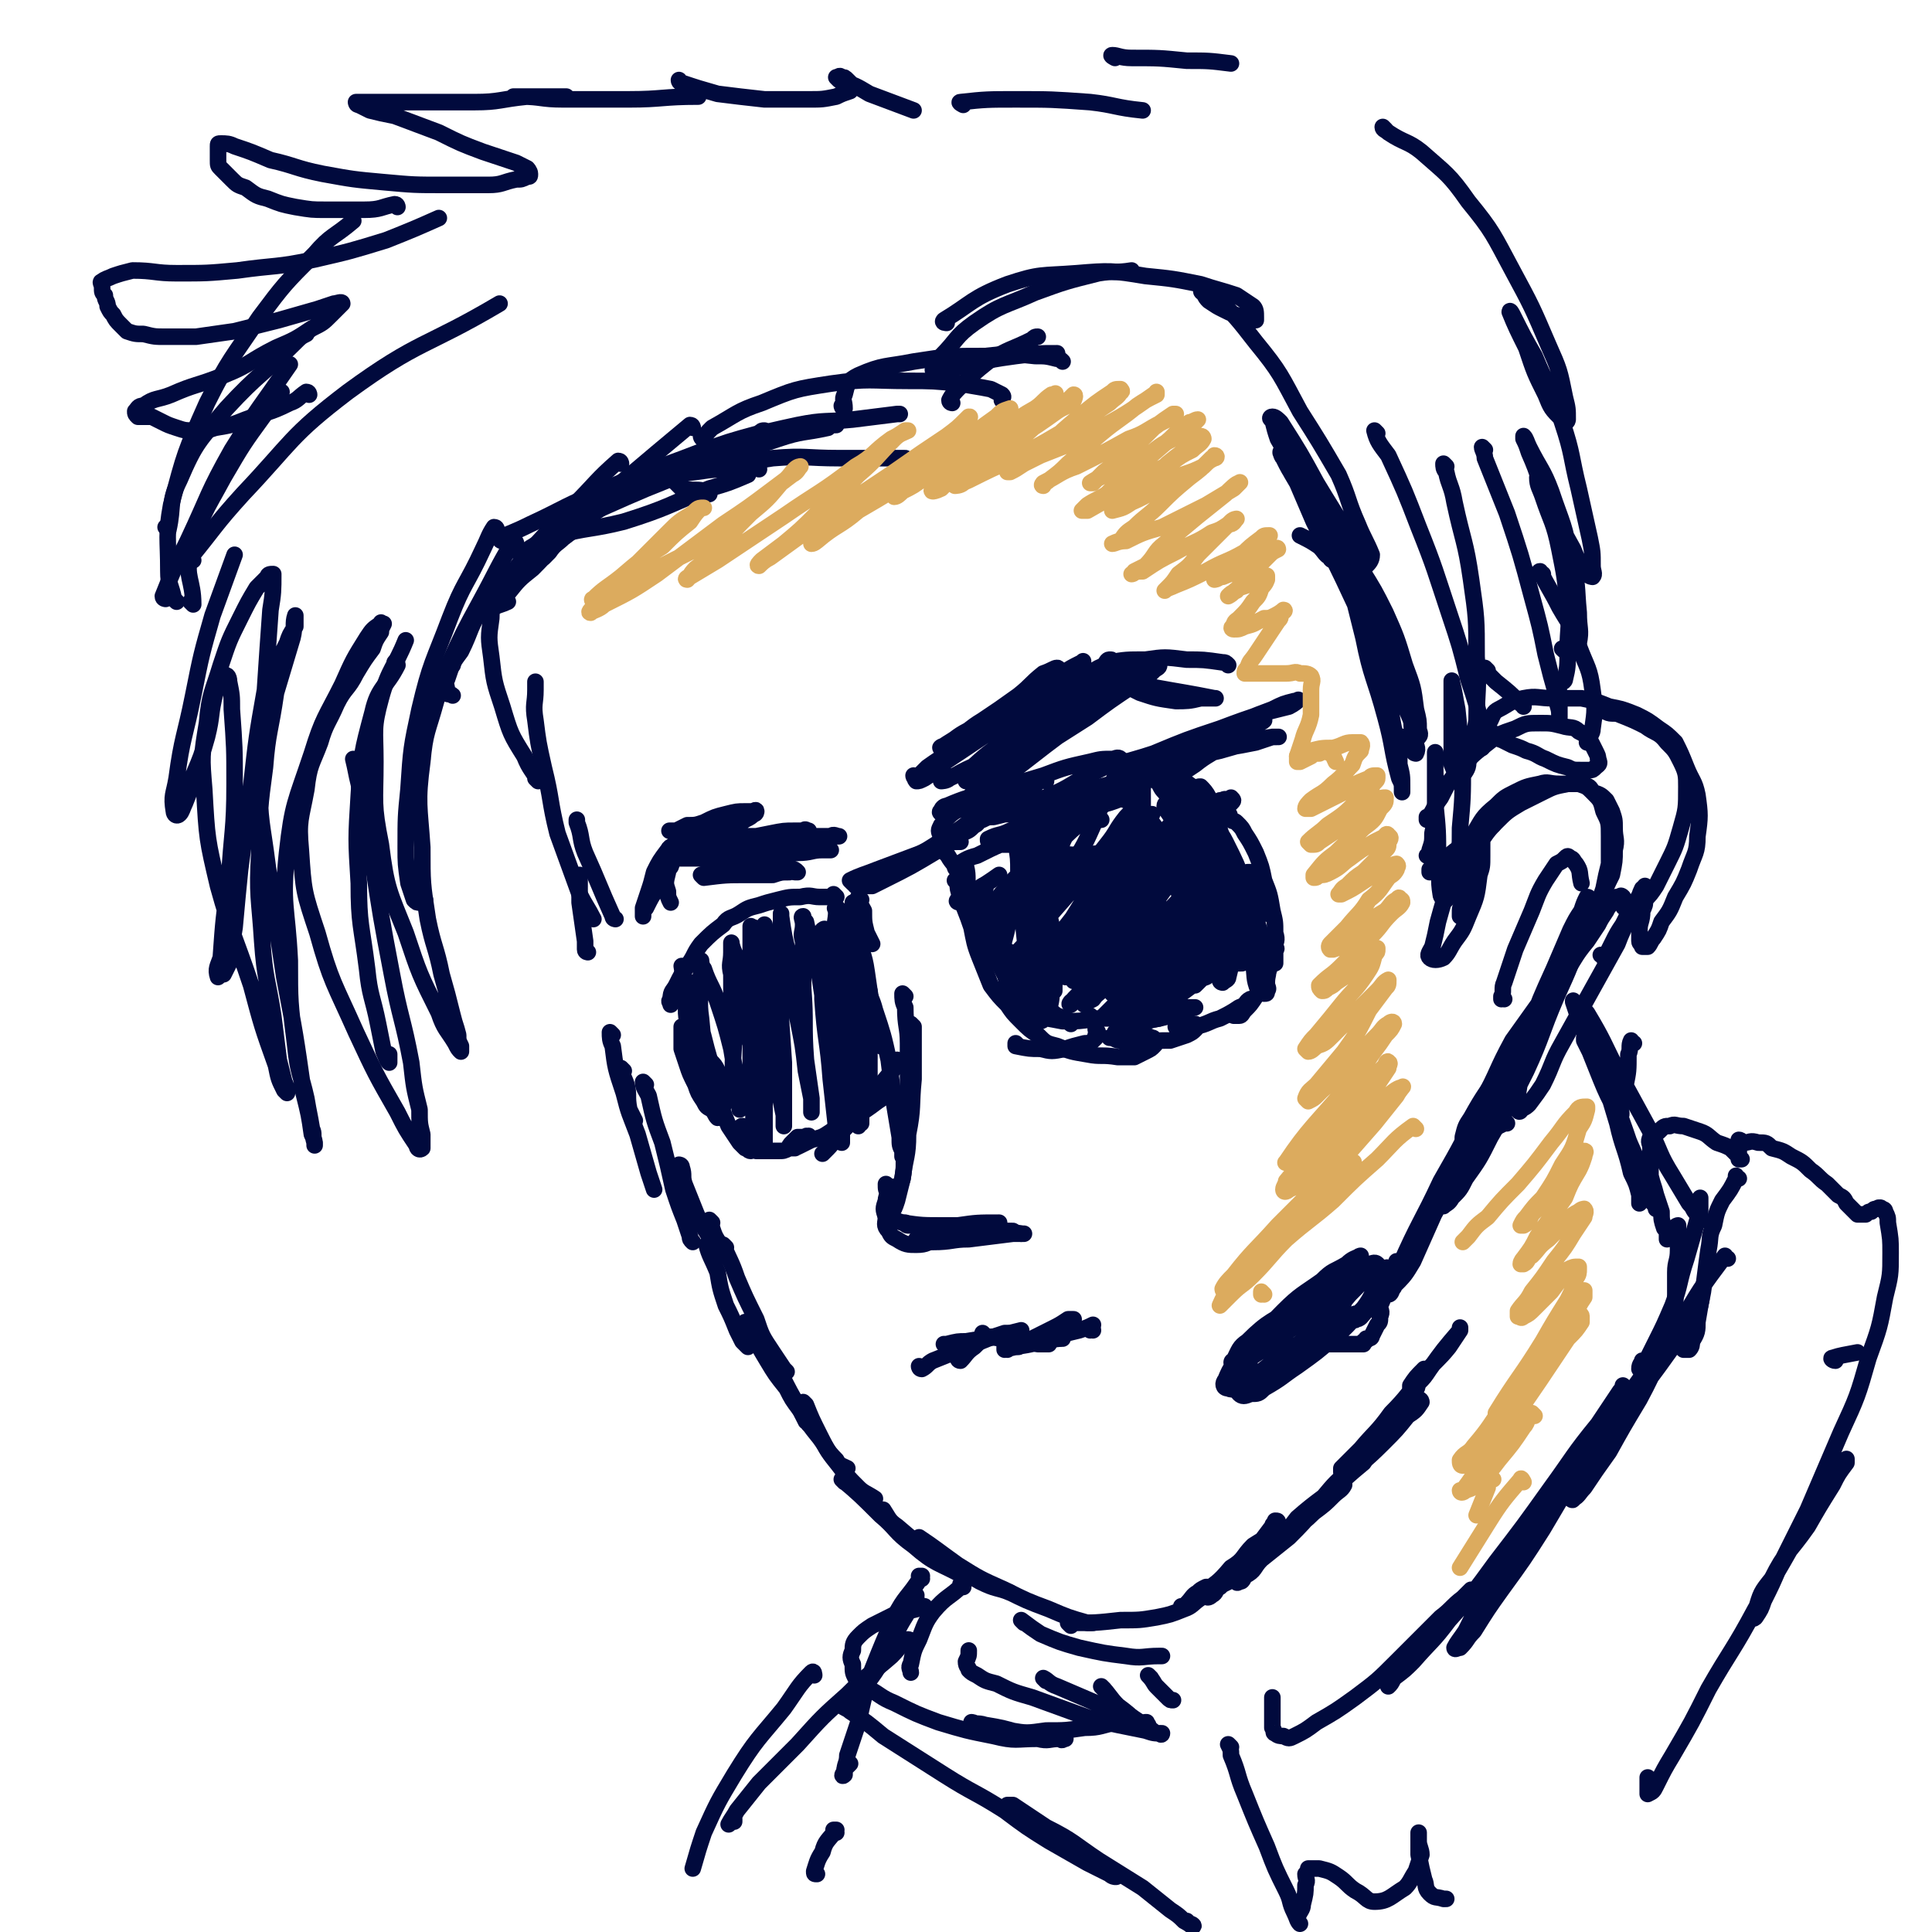<svg viewBox='0 0 700 700' version='1.1' xmlns='http://www.w3.org/2000/svg' xmlns:xlink='http://www.w3.org/1999/xlink'><g fill='none' stroke='rgb(1,10,61)' stroke-width='6' stroke-linecap='round' stroke-linejoin='round'><path d='M350,314c0,0 -1,-1 -1,-1 0,0 0,0 1,1 1,4 0,5 1,9 2,7 2,8 5,14 2,5 2,5 5,9 2,2 2,1 4,3 '/><path d='M357,322c0,0 -1,-1 -1,-1 0,2 1,3 2,5 2,8 2,8 5,15 2,5 2,5 5,10 3,3 3,3 6,6 0,0 0,0 0,1 '/><path d='M354,327c0,0 -1,-1 -1,-1 0,2 1,3 2,5 3,7 2,8 5,15 4,6 3,7 8,12 2,4 2,3 6,6 2,1 2,1 4,2 0,1 0,1 0,1 '/><path d='M367,346c0,0 -1,-1 -1,-1 0,0 0,0 0,1 3,5 2,5 5,10 3,3 3,3 7,7 2,2 2,3 5,5 3,1 3,1 5,3 '/><path d='M348,327c0,0 -1,-1 -1,-1 0,0 0,0 1,1 0,0 0,0 0,0 0,0 -2,0 -1,-1 7,-4 8,-4 15,-9 '/><path d='M347,315c0,0 -1,0 -1,-1 3,-2 4,-3 8,-4 8,-4 8,-4 17,-7 6,-2 6,-1 13,-3 4,-1 4,-1 8,-2 3,-1 3,-1 5,-2 1,0 2,1 2,1 0,0 -1,0 -2,0 -1,0 -1,0 -3,0 -4,2 -4,2 -9,4 -5,2 -5,2 -10,3 -4,1 -4,1 -8,2 -3,0 -3,0 -6,0 -1,0 -1,0 -2,0 -1,-1 -1,-1 -1,-2 4,-2 4,-1 8,-3 8,-2 8,-3 16,-5 7,-2 7,-2 15,-4 5,-1 5,-1 10,-3 2,0 3,-1 5,-1 0,0 0,0 -1,0 -1,0 -1,-1 -3,0 -5,0 -5,1 -10,2 -7,1 -7,1 -14,2 -5,1 -5,1 -10,2 -3,0 -3,0 -6,1 -2,0 -2,0 -3,0 -1,-1 -1,-1 -1,-2 5,-2 6,-1 12,-3 9,-2 9,-2 19,-4 8,-2 8,-2 16,-5 4,-1 4,-2 9,-3 2,0 2,0 4,0 0,0 0,0 -1,0 -1,0 -1,0 -3,0 -4,2 -4,2 -7,4 -5,3 -5,3 -9,6 -3,1 -3,1 -6,3 -1,1 -1,1 -2,2 -1,0 -1,0 -1,1 '/><path d='M347,320c0,0 -1,-1 -1,-1 0,0 0,0 1,1 0,2 0,2 1,5 2,6 2,5 4,11 1,5 1,6 3,11 2,5 2,5 4,10 3,4 3,4 6,7 2,3 2,3 5,6 3,3 3,3 6,5 3,3 3,3 7,4 5,2 5,2 11,3 5,1 5,0 11,1 3,0 3,0 6,0 2,-1 2,-1 4,-2 2,-1 2,-1 3,-2 1,-1 1,-1 0,-2 0,-1 0,-1 -1,-1 -1,-1 -1,0 -2,0 -2,0 -2,0 -4,0 -2,0 -2,0 -4,0 -2,0 -2,0 -3,0 -1,0 -1,0 -2,0 0,0 0,0 0,0 2,0 2,1 4,1 4,1 4,1 8,1 5,-1 5,-1 10,-1 3,-1 3,-1 6,-2 2,-1 2,-1 3,-2 1,-1 1,-1 0,-2 0,0 0,0 -1,0 -1,-1 -1,0 -1,0 -1,0 -1,-1 -2,0 -1,0 -1,0 -2,1 -1,0 -1,0 -1,0 0,0 1,0 1,0 3,0 4,0 6,0 5,-1 5,-2 9,-3 4,-2 4,-2 7,-4 3,-1 2,-2 4,-3 '/><path d='M419,278c0,0 -1,-1 -1,-1 0,0 0,1 0,1 6,3 6,2 11,5 3,2 3,2 5,4 2,1 2,2 4,3 2,2 2,2 4,3 1,1 0,1 1,2 1,0 1,0 1,0 0,0 1,-1 1,0 1,0 0,1 1,2 1,1 1,0 2,1 2,2 2,2 3,4 2,3 2,3 4,7 2,5 2,5 3,10 2,5 2,5 3,11 1,4 1,4 1,8 1,3 0,3 0,5 0,2 0,2 0,4 0,1 0,1 0,2 0,0 0,0 0,0 0,-1 0,-1 0,-1 0,-1 0,-1 0,-2 0,0 0,0 0,-1 0,-1 0,-2 0,-2 0,0 1,1 0,1 0,2 0,2 -1,3 -1,4 -1,4 -3,8 -1,3 -1,3 -3,6 -2,3 -2,3 -4,5 -1,1 -1,2 -2,2 -1,0 -1,0 -2,0 0,-1 0,-1 -1,-1 '/><path d='M361,338c0,0 -1,-1 -1,-1 0,0 0,0 0,1 0,0 0,0 0,0 3,-5 3,-5 6,-10 4,-5 4,-5 8,-10 2,-4 3,-4 5,-7 2,-2 2,-2 3,-4 0,-1 0,-2 -1,-1 0,0 -1,1 -2,3 -3,3 -3,3 -6,6 -3,4 -3,4 -6,7 -2,3 -2,3 -4,4 -1,1 -1,1 -2,1 0,-1 0,-1 1,-2 2,-3 3,-3 5,-6 6,-6 6,-6 11,-12 3,-4 3,-5 6,-9 1,-1 1,-1 3,-3 0,0 1,0 0,0 0,2 0,3 -2,5 -3,6 -3,6 -7,12 -3,4 -3,4 -6,9 -2,3 -2,3 -4,6 -1,0 -2,1 -3,1 0,0 1,-1 1,-1 4,-4 4,-4 7,-7 5,-7 5,-7 10,-14 5,-5 5,-5 11,-10 2,-3 2,-3 4,-5 1,-1 2,-2 1,-1 0,3 -1,4 -2,7 -4,9 -4,9 -9,17 -5,9 -5,9 -10,18 -3,5 -3,5 -6,10 -2,2 -2,2 -3,4 0,0 -1,0 -1,0 2,-3 3,-3 5,-6 7,-8 7,-8 14,-16 7,-9 7,-9 14,-18 4,-5 3,-5 7,-10 2,-2 2,-2 3,-4 1,0 0,0 0,0 -1,3 -1,4 -3,7 -4,9 -4,9 -9,17 -5,8 -5,8 -10,16 -3,5 -4,5 -7,10 -1,2 -1,3 -2,5 -1,0 -1,-1 -1,-1 2,-3 2,-3 4,-6 6,-8 6,-8 12,-15 6,-9 7,-9 13,-17 4,-5 3,-5 7,-9 1,-2 1,-2 2,-4 1,0 0,0 0,0 -2,4 -2,4 -4,8 -5,8 -5,9 -11,17 -5,9 -5,9 -11,17 -4,6 -4,6 -8,11 -2,3 -2,3 -4,5 0,0 0,-1 1,-2 3,-3 3,-3 6,-6 8,-9 8,-9 16,-18 7,-9 7,-9 14,-19 4,-5 4,-5 9,-10 1,-2 2,-3 3,-4 0,0 0,0 0,1 -3,5 -3,5 -7,10 -6,9 -6,9 -12,17 -6,9 -6,9 -12,18 -4,5 -4,4 -8,9 -1,3 -1,3 -3,5 0,0 0,0 0,0 2,-3 2,-3 5,-6 9,-10 9,-10 17,-19 8,-9 8,-9 15,-18 4,-5 4,-5 8,-9 1,-1 3,-3 2,-2 -3,5 -5,7 -10,14 -7,9 -7,9 -14,18 -8,10 -8,10 -17,20 -2,2 -2,2 -3,3 0,1 0,0 0,0 4,-4 4,-4 8,-8 10,-10 10,-10 20,-21 7,-7 7,-7 14,-15 3,-4 3,-3 7,-7 0,-1 1,-3 0,-3 0,0 -1,2 -2,3 -5,6 -5,6 -10,13 -8,10 -7,10 -15,20 -7,8 -6,8 -13,16 -4,4 -4,4 -8,8 -1,1 -2,2 -2,3 -1,0 0,-1 0,-1 6,-5 6,-5 11,-10 10,-9 10,-9 19,-18 8,-7 8,-8 15,-15 3,-4 4,-3 7,-7 1,-1 1,-1 1,-1 0,0 0,0 -1,1 -6,6 -6,6 -12,13 -7,8 -7,8 -15,17 -5,6 -5,6 -11,12 -3,3 -3,3 -6,7 -2,1 -4,2 -3,2 5,-4 7,-6 13,-11 8,-7 8,-7 15,-14 5,-5 5,-5 9,-9 3,-3 3,-3 5,-5 1,-1 1,-2 0,-1 -1,0 -1,1 -3,3 -4,4 -5,4 -9,9 -9,10 -9,11 -17,21 -2,2 -2,2 -3,3 0,0 0,0 0,0 3,-2 3,-2 6,-4 7,-7 7,-7 15,-14 6,-5 6,-5 12,-11 3,-2 3,-2 5,-4 1,-1 2,-2 1,-1 -1,1 -1,1 -3,3 -5,5 -5,5 -11,11 -7,7 -7,7 -13,13 -5,5 -5,5 -9,9 -3,3 -3,3 -5,5 0,0 -1,1 -1,1 3,-2 4,-2 7,-4 8,-6 8,-6 16,-11 7,-5 7,-5 15,-11 3,-2 3,-3 5,-5 1,-1 2,-2 2,-2 0,0 -2,1 -3,2 -4,3 -4,3 -7,6 -7,6 -6,6 -13,13 -4,4 -4,4 -8,8 -3,3 -3,3 -5,5 -1,1 -2,1 -2,2 1,0 2,0 3,0 7,-2 7,-1 14,-3 1,-1 1,-1 2,-2 1,0 1,0 0,0 -1,-1 -1,-1 -3,0 -5,0 -4,1 -9,1 -8,2 -8,2 -16,2 -7,1 -7,1 -13,1 -5,-1 -6,-1 -10,-2 -3,-2 -4,-2 -6,-4 -3,-3 -3,-3 -4,-7 -1,-5 -1,-5 -2,-10 0,-5 1,-6 2,-11 1,-4 1,-4 2,-7 1,-2 1,-3 3,-4 1,-1 2,-1 4,0 2,2 2,2 3,5 3,7 3,7 5,15 1,6 0,6 -1,13 0,4 0,4 -1,8 -1,2 -1,2 -2,3 0,1 -1,1 -2,1 -1,-1 -1,-2 -1,-3 -2,-7 -2,-8 -2,-15 -1,-11 -1,-11 -2,-22 0,-7 0,-7 -1,-14 0,-3 0,-3 0,-5 0,-2 0,-3 0,-3 1,0 1,1 1,1 2,7 2,7 3,14 2,11 1,12 2,23 0,7 0,7 0,13 1,3 0,3 0,6 0,1 0,2 0,2 0,0 1,-1 0,-1 0,-4 -1,-4 -2,-8 -2,-11 -2,-11 -3,-21 -1,-11 -1,-11 -2,-21 0,-5 0,-5 -1,-11 0,-1 0,-2 0,-2 1,-1 2,-1 2,0 3,4 3,4 5,9 3,10 3,10 5,19 2,8 2,9 3,17 0,4 0,4 -1,8 0,1 0,2 0,3 -1,0 -2,0 -2,-1 -1,-5 -1,-5 -1,-10 1,-13 0,-13 1,-25 2,-9 2,-9 5,-18 2,-4 2,-5 5,-9 3,-3 4,-4 8,-5 5,-2 6,-3 10,-1 5,1 5,2 8,6 4,6 5,6 7,13 3,6 3,7 4,14 1,3 1,4 0,7 0,2 0,3 -1,5 0,0 -1,0 -1,0 -2,-2 -3,-2 -4,-5 -3,-6 -4,-6 -5,-14 -2,-14 -2,-15 -2,-30 0,-2 1,-3 3,-4 1,-2 2,-3 4,-2 2,0 3,1 5,3 4,7 4,8 7,16 3,8 3,8 5,16 1,7 1,7 1,13 1,4 1,4 0,9 0,1 0,2 -1,3 0,0 -1,0 -1,0 -2,-2 -2,-3 -3,-5 -2,-9 -3,-9 -3,-18 -1,-9 0,-9 0,-19 1,-4 1,-4 2,-9 0,-1 0,-2 0,-3 1,-1 1,-1 2,-1 1,1 2,2 3,4 3,10 4,10 6,20 2,11 2,11 2,22 1,7 1,7 0,15 0,4 0,4 -1,8 0,1 -1,1 -2,2 0,0 -1,0 -1,-1 -1,-2 -1,-3 -2,-5 0,-4 0,-5 0,-9 1,-3 1,-3 2,-7 1,-1 1,-1 1,-2 1,-1 0,-1 0,-1 0,0 0,0 0,0 -1,3 -1,3 -3,6 -2,4 -2,4 -6,8 -2,2 -3,2 -6,5 0,0 0,0 -1,1 '/><path d='M333,311c0,0 -1,-1 -1,-1 0,0 0,0 1,1 0,0 0,0 0,0 3,-2 3,-2 7,-5 4,-2 4,-2 8,-4 3,-1 3,-1 5,-3 1,0 2,-2 1,-1 -1,0 -2,1 -5,3 -4,3 -4,4 -9,7 -10,6 -10,6 -20,11 -2,1 -2,1 -4,2 -1,0 -2,0 -2,0 1,-1 1,-2 3,-2 6,-4 6,-4 12,-7 7,-4 7,-4 14,-8 4,-3 4,-3 8,-5 2,-1 2,-2 4,-3 0,0 0,1 -1,1 -1,1 -1,1 -3,1 -4,3 -4,3 -9,6 -6,4 -6,4 -12,7 -5,3 -5,3 -11,6 -3,1 -3,1 -6,3 -2,0 -2,0 -3,1 0,0 0,0 0,0 '/><path d='M311,339c0,0 -1,-1 -1,-1 0,0 0,0 1,1 '/><path d='M312,326c0,0 -1,-1 -1,-1 0,2 1,3 2,5 0,4 0,4 1,8 1,2 1,2 2,4 '/><path d='M309,333c0,0 -1,-1 -1,-1 0,2 0,3 1,6 0,5 0,5 1,10 '/><path d='M304,331c0,0 -1,-1 -1,-1 0,0 0,0 1,1 1,2 0,2 1,5 2,5 2,5 4,10 1,4 2,4 3,8 1,3 1,3 2,6 '/><path d='M310,328c0,0 -1,-1 -1,-1 0,4 0,6 1,11 2,7 3,7 4,14 1,7 1,7 2,13 1,4 1,4 2,8 0,2 0,2 1,5 0,0 0,0 0,1 '/><path d='M314,357c0,0 -1,-1 -1,-1 0,0 1,0 1,1 0,4 -1,4 0,9 0,6 0,6 1,12 0,5 0,5 0,10 0,4 0,4 0,8 -1,2 -2,2 -3,5 0,1 0,1 0,2 -1,1 -1,1 -1,1 '/><path d='M326,385c0,0 -1,-1 -1,-1 0,0 1,0 1,1 -4,4 -4,5 -8,9 -3,5 -3,5 -7,9 -3,4 -3,4 -7,8 -2,2 -2,3 -4,5 -1,1 -1,1 -2,2 0,0 0,0 0,0 '/><path d='M324,396c0,0 -1,-1 -1,-1 0,0 1,0 1,1 -3,1 -3,1 -6,3 -4,3 -4,3 -9,6 -4,3 -4,2 -8,5 -3,2 -3,2 -7,3 -2,1 -2,1 -4,2 -1,0 -1,0 -2,1 -1,0 -2,0 -2,0 0,-1 0,-1 1,-2 1,-1 1,-1 2,-2 1,0 1,0 3,0 0,-1 1,0 1,0 0,0 0,-1 0,0 -1,0 -1,0 -2,1 -1,1 0,1 -1,2 -2,1 -2,1 -4,1 -2,1 -2,1 -4,1 -1,0 -1,0 -3,0 -2,0 -3,0 -5,0 -1,-1 0,-1 -1,-2 -1,-1 -1,-1 -2,-2 -1,-1 -1,-1 -2,-2 0,-1 0,-1 0,-2 0,0 -1,-1 0,-1 1,1 1,2 2,5 1,1 0,1 1,2 0,1 0,1 0,2 -1,0 -1,-1 -2,-1 -1,-1 -1,-1 -2,-2 -2,-3 -2,-3 -4,-6 -2,-5 -2,-5 -4,-9 -2,-3 -2,-3 -3,-6 -1,-3 -1,-3 -1,-5 -1,-1 0,-1 0,-3 0,-1 -1,-1 0,-1 0,-1 1,0 1,0 2,2 2,2 3,4 1,3 1,3 2,6 1,2 1,2 1,5 0,1 -1,1 -1,2 -1,1 -1,1 -2,2 -1,0 -1,0 -2,-1 -2,-1 -2,-1 -3,-3 -2,-3 -2,-3 -3,-6 -2,-4 -2,-4 -3,-7 -1,-3 -1,-3 -2,-6 0,-2 0,-2 0,-4 0,-2 0,-2 0,-3 0,-1 0,-1 0,-1 '/><path d='M253,383c0,0 -1,-1 -1,-1 0,0 1,1 1,1 -2,-6 -3,-7 -4,-13 -1,-5 0,-5 1,-10 0,-2 0,-2 1,-4 '/><path d='M303,325c0,0 -1,-1 -1,-1 0,0 1,1 1,1 -2,0 -3,0 -6,0 -3,0 -3,-1 -7,0 -4,0 -4,0 -8,1 -4,1 -4,1 -7,2 -4,1 -4,1 -7,3 -3,2 -4,1 -6,4 -4,3 -4,3 -8,7 -3,4 -2,4 -5,8 -2,3 -2,3 -4,7 -1,2 -2,2 -2,5 -1,1 0,1 0,2 '/><path d='M248,351c0,0 -1,-1 -1,-1 1,6 1,7 2,14 1,6 1,6 2,12 0,5 0,5 1,9 0,2 0,2 0,4 0,1 0,1 0,2 0,0 0,0 0,0 -1,-2 -1,-2 -2,-4 0,-4 0,-5 0,-9 -1,-6 -1,-6 -1,-11 -1,-3 0,-3 0,-6 0,-2 0,-2 0,-3 0,0 0,1 0,1 1,3 1,3 2,6 3,7 3,7 5,15 2,7 2,7 3,14 1,3 1,3 2,7 0,2 0,2 0,3 0,1 -1,1 -1,1 -1,-1 -1,-2 -2,-3 -1,-6 -1,-6 -2,-12 -1,-11 -1,-10 -2,-21 -1,-7 0,-7 0,-13 0,-3 0,-3 0,-5 0,-2 -1,-3 0,-3 0,0 0,2 1,3 2,6 3,6 5,12 3,9 3,9 5,17 1,6 1,6 2,12 0,4 0,4 1,7 0,1 0,2 0,3 0,0 0,-1 0,-1 -1,-4 -2,-4 -2,-8 -1,-10 0,-10 0,-20 -1,-10 -1,-10 -1,-20 -1,-4 0,-4 0,-8 0,-1 0,-1 0,-3 0,0 0,-1 0,0 1,4 2,4 3,9 2,11 2,11 3,23 2,9 2,9 3,19 1,5 0,5 1,10 0,3 0,3 0,6 0,1 0,2 0,2 0,-1 0,-2 0,-4 -1,-6 0,-6 -1,-13 -1,-13 -1,-13 -2,-25 0,-11 0,-11 0,-22 0,-4 0,-4 0,-8 0,-1 0,-1 0,-3 0,0 0,-1 0,0 0,5 0,6 0,12 0,12 -1,12 0,24 0,10 0,10 0,20 0,5 1,5 1,10 0,3 0,3 0,6 0,1 0,2 0,2 0,-1 0,-2 0,-4 0,-8 0,-8 0,-15 0,-13 0,-13 0,-26 0,-9 0,-9 0,-19 0,-3 0,-3 0,-7 0,-1 0,-2 0,-3 0,0 0,0 0,1 0,5 0,5 1,11 1,14 1,14 2,27 0,11 0,11 1,22 0,6 0,6 0,13 0,3 0,3 0,6 0,0 0,0 0,0 0,-7 0,-7 0,-14 0,-13 0,-13 0,-26 0,-11 0,-11 0,-23 0,-5 0,-5 0,-11 0,-2 0,-2 0,-5 0,-1 0,-2 0,-2 0,1 0,2 0,4 0,10 0,10 1,19 1,11 1,11 2,22 1,7 1,7 2,15 1,4 1,4 2,9 0,2 0,4 0,4 0,-1 0,-3 0,-6 0,-8 0,-8 0,-17 -1,-15 -1,-15 -2,-30 0,-7 1,-7 1,-15 0,-3 0,-3 0,-6 0,-2 0,-2 0,-3 0,0 0,1 0,1 1,7 1,7 3,15 2,11 1,11 3,22 2,10 2,10 3,19 1,5 1,5 2,10 0,2 0,2 0,4 0,0 0,1 0,1 0,-1 0,-2 0,-5 -1,-7 -1,-7 -2,-14 -1,-13 0,-13 -1,-26 0,-8 0,-8 0,-17 -1,-3 0,-3 0,-6 0,-2 -1,-3 0,-3 0,0 0,1 1,2 2,10 3,10 5,20 2,13 2,13 4,26 2,10 1,10 2,19 1,5 1,5 2,10 0,2 0,5 0,5 -1,0 -2,-3 -2,-5 -1,-9 -1,-9 -2,-18 -1,-14 -2,-14 -3,-29 0,-11 0,-11 0,-23 0,-1 -1,-1 0,-2 0,0 1,-1 1,0 3,5 3,5 5,11 3,11 3,11 5,23 2,10 1,10 2,20 1,7 0,7 1,13 0,1 0,2 0,3 -1,0 -1,1 -1,1 -1,-2 -2,-3 -2,-6 -2,-9 -1,-10 -2,-19 -2,-14 -3,-14 -4,-28 -1,-9 0,-9 0,-17 -1,-4 0,-4 0,-8 0,-1 -1,-1 0,-1 0,0 1,0 1,1 4,14 4,14 7,29 1,4 0,5 1,9 0,3 0,3 0,5 0,2 0,2 0,3 0,0 -1,-1 0,-1 0,-5 0,-5 1,-10 0,-1 0,-1 1,-2 '/><path d='M309,320c0,0 -1,-1 -1,-1 0,0 0,0 1,1 0,0 0,0 0,0 0,0 -1,-1 -1,-1 4,-2 5,-2 10,-4 8,-3 8,-3 16,-6 4,-1 4,-2 9,-3 2,-1 2,-1 5,-1 '/><path d='M357,328c0,0 -1,-1 -1,-1 0,0 1,1 0,1 -1,-2 -1,-2 -3,-4 -3,-4 -2,-4 -5,-8 -2,-3 -2,-2 -4,-5 -1,-2 -2,-2 -3,-4 0,-2 0,-2 0,-4 -1,-2 -1,-2 0,-4 2,-2 2,-3 5,-5 4,-3 5,-3 9,-5 6,-2 6,-2 12,-3 4,-1 4,-1 7,-2 2,-1 2,-1 3,-1 1,-1 2,0 2,0 0,0 -1,-1 -2,0 -1,0 -1,1 -3,2 -4,1 -4,1 -8,3 -5,2 -5,2 -10,3 -7,2 -7,2 -14,4 -1,0 -2,-1 -1,-1 0,-1 1,-2 2,-2 7,-3 8,-3 15,-5 10,-3 10,-3 20,-6 8,-3 8,-3 17,-5 4,-1 4,-1 8,-1 1,0 2,-1 3,0 0,0 -1,0 -2,1 -4,2 -4,2 -8,4 -8,4 -8,5 -15,8 -7,3 -7,3 -13,6 -4,1 -4,1 -8,2 -2,0 -2,0 -4,1 -1,0 -2,0 -2,0 2,-1 3,-1 6,-2 10,-3 10,-3 19,-5 11,-3 11,-3 22,-5 6,-2 6,-2 11,-3 3,-1 3,-1 5,-1 0,0 1,0 1,0 -1,1 -2,1 -4,2 -7,4 -7,4 -13,8 -8,4 -8,4 -15,8 -5,3 -5,3 -9,6 -2,1 -3,0 -5,2 -1,0 -2,1 -1,1 3,1 5,1 10,1 9,1 9,1 19,0 9,0 9,-1 18,-2 9,0 9,0 17,1 3,0 4,0 7,2 1,0 1,1 1,2 0,4 0,4 -1,7 -2,6 -2,6 -5,12 -3,7 -3,7 -7,12 -4,5 -4,4 -8,8 -2,3 -2,3 -4,6 -1,1 -2,1 -2,2 1,0 1,0 2,0 4,-2 3,-2 6,-4 4,-2 4,-2 8,-3 3,-2 3,-2 6,-3 0,0 0,0 0,1 0,1 0,1 0,1 -3,3 -3,3 -6,6 -4,3 -4,3 -9,6 -5,3 -5,3 -9,6 -3,2 -3,2 -6,4 -2,0 -2,0 -3,1 0,0 -1,0 -1,0 2,-1 3,-1 5,-1 5,-2 5,-3 11,-4 4,-2 4,-2 8,-3 2,-1 2,-1 4,-1 0,0 1,0 1,0 0,0 0,0 -1,0 -1,0 -1,0 -1,0 -1,0 -1,0 -2,0 -1,0 -2,0 -2,0 -1,-2 -2,-2 -2,-4 0,-5 1,-6 2,-11 1,-7 1,-7 2,-14 1,-9 1,-9 2,-17 0,-6 0,-6 -1,-12 0,-3 0,-3 -1,-7 -1,-2 -1,-2 -2,-4 -1,-2 -1,-2 -2,-3 -1,-1 -1,-1 -2,-1 0,-1 -1,-1 -1,0 0,1 0,1 1,2 2,3 2,3 4,5 2,5 2,5 5,9 3,4 3,3 5,8 2,4 3,4 3,9 0,6 0,6 -2,12 -1,7 -1,7 -4,13 -4,5 -5,4 -10,9 -4,4 -4,3 -8,7 -3,2 -2,3 -5,5 -1,1 -1,1 -3,2 -1,0 -1,0 -2,0 0,-1 0,-1 0,-2 2,-4 2,-4 5,-7 3,-6 3,-5 7,-11 4,-7 4,-7 7,-14 3,-8 3,-8 5,-16 1,-6 1,-7 0,-13 -1,-9 -1,-9 -4,-17 -1,-3 -2,-3 -4,-6 -1,-1 -1,-1 -2,-3 -1,-1 -1,-1 -2,-2 -1,-1 -1,-1 -2,-2 0,0 -1,-1 -1,-2 1,0 1,1 2,2 3,1 3,1 6,3 3,3 3,3 5,6 4,4 4,4 7,8 5,5 5,5 9,11 2,5 3,5 4,10 1,5 1,5 1,10 0,4 0,4 -1,8 -1,4 -1,4 -3,8 -1,3 -1,3 -3,5 -2,2 -2,2 -4,4 -1,1 -2,1 -3,2 -1,1 -1,1 -2,2 0,0 -1,0 -1,0 2,-2 2,-2 5,-3 3,-2 3,-3 7,-4 2,-1 3,-1 6,-1 1,-1 1,-1 3,-1 1,-1 1,0 2,0 0,0 0,0 -1,0 0,0 0,0 -1,0 -1,-1 -1,-1 -2,-1 -1,-2 -1,-2 -2,-4 -2,-5 -2,-5 -4,-10 -2,-6 -2,-6 -4,-12 -2,-5 -1,-5 -3,-10 -1,-3 -1,-3 -1,-6 -1,-2 -1,-2 -1,-5 0,-1 0,-1 0,-2 0,-1 0,-1 0,-1 1,-1 2,0 2,1 3,3 4,3 6,7 4,8 4,8 7,16 3,8 3,9 6,18 2,5 1,5 2,11 1,3 0,3 0,6 0,2 1,2 0,3 0,1 0,1 -1,1 -1,-1 -1,-1 -2,-1 -2,-5 -1,-5 -2,-10 -2,-8 -2,-8 -3,-15 -1,-6 -1,-6 -1,-12 0,-2 1,-2 2,-5 0,-1 0,-1 0,-1 1,0 1,0 2,0 2,2 2,3 3,5 1,3 1,3 2,5 0,2 0,2 0,4 0,0 0,0 0,1 0,0 0,0 0,0 '/><path d='M405,283c0,0 -2,-1 -1,-1 4,-2 5,-2 9,-3 8,-2 7,-3 15,-4 8,-2 8,-2 16,-4 6,-1 6,-1 11,-2 3,-1 3,-1 6,-2 1,0 3,0 2,0 -2,0 -3,0 -7,1 -7,2 -7,2 -14,4 -9,2 -8,2 -17,4 -5,1 -6,1 -12,2 -2,0 -2,0 -5,1 -1,0 -1,0 -2,0 -1,-1 -1,-1 -1,-2 6,-2 7,-2 13,-4 12,-5 12,-5 24,-9 8,-3 8,-3 17,-6 4,-1 4,-1 8,-2 2,-1 3,-2 3,-2 1,-1 0,0 -1,0 -4,1 -4,1 -8,3 -8,3 -8,3 -17,7 -9,4 -9,4 -19,8 -5,2 -5,2 -10,4 -2,1 -2,1 -5,1 -1,1 -3,1 -2,1 4,-2 6,-2 13,-4 8,-2 9,-2 17,-5 6,-2 6,-2 13,-5 3,-1 3,0 5,-2 1,0 2,-1 2,-1 0,0 -1,0 -2,1 -2,1 -2,1 -4,2 -5,3 -5,3 -9,6 -5,4 -5,3 -10,7 -3,2 -3,2 -6,4 -1,1 -2,1 -2,3 -1,0 -1,1 0,1 1,2 1,2 3,3 4,2 4,2 9,3 3,0 3,0 6,0 2,0 2,0 3,0 1,-1 1,-1 0,-2 0,0 0,1 -1,1 -1,0 -1,-1 -2,0 -1,0 -1,0 -1,0 -2,2 -2,2 -3,4 -1,1 -1,1 -2,3 0,1 0,2 0,3 1,1 1,1 2,1 0,1 0,1 0,1 '/><path d='M369,379c0,0 -1,-1 -1,-1 0,0 0,1 0,1 5,1 5,1 9,1 4,1 4,1 9,0 3,-1 3,-1 7,-2 2,0 2,0 4,-2 0,0 0,0 0,-1 1,-1 1,-1 0,-2 0,-1 0,-1 0,-2 0,-1 0,-1 -1,-2 0,0 -1,-1 -1,-1 0,0 0,0 0,1 '/><path d='M315,359c0,0 -1,-1 -1,-1 1,3 2,4 3,8 3,9 3,9 5,18 1,8 1,8 2,16 1,6 1,6 2,12 0,3 0,3 1,5 0,1 0,2 0,2 0,0 0,-1 0,-1 0,0 0,0 0,0 '/><path d='M328,361c0,0 -1,-1 -1,-1 0,2 0,3 1,5 0,7 1,7 1,13 0,11 0,11 0,21 -1,9 -1,9 -1,17 -1,5 0,6 -1,11 -1,3 -1,3 -2,6 0,1 -1,1 -2,1 0,0 -1,-1 -1,-1 -1,-2 -1,-2 -1,-4 '/><path d='M331,372c0,0 -1,-1 -1,-1 0,0 0,0 1,1 0,2 0,2 0,4 0,8 0,8 0,15 -1,10 0,10 -2,20 0,8 -1,8 -2,16 -1,4 -1,4 -2,8 -1,3 -1,3 -2,4 0,1 0,1 0,1 -1,-1 0,-1 0,-2 0,-2 0,-2 0,-4 0,-1 0,-1 0,-2 0,-1 0,-1 0,-2 0,0 0,0 0,1 -1,2 -2,2 -2,4 -1,3 -1,3 0,6 0,2 -1,3 1,5 1,2 1,2 3,3 3,2 4,2 7,2 4,0 4,-1 7,-2 3,-1 3,-1 6,-3 '/><path d='M322,442c0,0 -1,-1 -1,-1 0,0 0,0 1,1 0,0 0,0 0,0 2,0 2,0 5,1 7,1 7,1 15,1 8,1 8,1 17,2 4,0 4,0 8,0 '/><path d='M329,444c0,0 -1,-1 -1,-1 0,0 0,1 1,1 3,0 3,0 6,0 6,0 6,0 12,0 7,-1 7,-1 15,-1 0,0 0,0 0,0 '/><path d='M333,450c0,0 -1,-1 -1,-1 2,0 3,1 6,1 7,0 7,-1 13,-1 8,-1 8,-1 16,-2 2,0 2,0 4,0 '/><path d='M350,446c0,0 -1,-1 -1,-1 0,0 0,1 1,1 4,0 4,-1 9,0 6,0 6,0 11,1 '/><path d='M334,496c0,0 -1,-1 -1,-1 0,0 0,1 1,1 2,-1 2,-2 4,-3 5,-2 5,-2 10,-4 5,-2 5,-2 10,-4 3,-1 3,-1 6,-2 1,0 1,0 1,0 '/><path d='M348,493c0,0 -1,-1 -1,-1 0,0 0,0 1,1 0,0 0,0 0,0 0,0 -1,-1 -1,-1 0,0 0,1 1,1 2,-2 2,-3 5,-5 1,-1 1,-1 2,-2 0,0 0,0 -1,1 0,0 -1,0 -2,0 -1,0 -1,0 -2,0 -2,0 -2,0 -4,0 -1,0 -1,0 -2,0 -1,0 -1,0 -2,0 0,0 1,0 1,0 4,-1 4,-1 7,-1 6,-1 6,-1 12,-2 4,-1 4,-1 8,-2 '/><path d='M357,484c0,0 -1,-1 -1,-1 0,0 0,0 0,1 0,0 0,0 0,0 7,1 7,1 13,2 3,1 3,0 7,1 2,0 2,0 4,0 0,0 0,0 0,0 '/><path d='M365,489c0,0 -1,-1 -1,-1 0,0 0,0 0,1 0,0 0,0 0,0 7,-2 7,-1 13,-3 4,0 4,-1 8,-1 0,0 0,0 0,0 '/><path d='M369,488c0,0 -1,-1 -1,-1 1,-1 2,-1 4,-1 4,-2 4,-2 8,-4 4,-2 4,-2 7,-4 1,0 1,0 2,0 '/><path d='M377,486c0,0 -1,-1 -1,-1 0,0 0,0 0,1 0,0 0,0 0,0 3,-1 3,-1 6,-2 5,-1 5,-1 9,-2 3,-1 3,-1 5,-2 '/><path d='M396,482c0,0 -1,-1 -1,-1 0,0 0,0 0,1 '/><path d='M332,282c0,0 -1,-1 -1,-1 0,0 0,1 1,1 2,-2 2,-2 4,-4 7,-5 8,-5 15,-10 8,-5 8,-5 15,-10 5,-4 5,-4 10,-9 3,-2 3,-2 6,-5 1,-1 2,-2 1,-2 -1,0 -2,1 -5,2 -5,4 -4,4 -9,8 -7,5 -7,5 -13,9 -5,3 -5,4 -9,6 -3,2 -5,3 -6,4 -1,0 1,-1 2,-1 5,-4 5,-4 11,-7 9,-5 9,-5 17,-10 7,-4 7,-4 14,-8 3,-2 3,-1 6,-4 1,0 1,-1 1,-1 1,-1 0,0 0,0 -4,2 -4,2 -7,4 -7,6 -7,6 -15,12 -8,7 -8,7 -17,13 -6,4 -6,4 -12,8 -3,3 -3,3 -6,5 -2,1 -2,1 -3,1 0,0 -1,-1 0,-1 4,-4 5,-4 10,-7 12,-7 12,-7 23,-13 10,-6 10,-6 20,-12 6,-4 6,-4 13,-8 2,-1 3,-1 4,-2 1,-1 1,-1 0,-1 -1,0 -1,1 -2,2 -5,4 -5,4 -9,8 -8,6 -8,6 -16,12 -8,6 -9,6 -17,12 -5,4 -4,4 -9,7 -3,1 -3,1 -5,2 -1,1 -3,1 -3,1 1,-1 2,-1 5,-2 7,-4 7,-3 14,-7 10,-5 10,-5 19,-11 6,-3 6,-3 12,-7 3,-2 3,-2 6,-4 0,-1 1,-2 0,-2 0,-1 -1,0 -2,0 -3,2 -3,3 -6,5 -7,5 -7,5 -14,10 -7,5 -7,5 -13,10 -4,2 -4,2 -8,5 -1,1 -1,1 -3,2 0,0 -1,1 -1,1 3,-2 3,-3 6,-5 8,-5 9,-5 17,-10 10,-6 10,-6 20,-12 7,-4 7,-4 14,-8 3,-2 4,-2 7,-5 1,0 2,-1 1,-1 0,0 -1,0 -2,0 -5,4 -4,4 -9,8 -8,7 -8,7 -17,14 -8,6 -8,6 -17,13 -5,4 -5,3 -10,7 -3,2 -3,2 -6,3 -1,1 -2,1 -2,1 1,-1 2,-2 4,-3 8,-6 8,-6 16,-11 11,-7 11,-7 22,-14 8,-6 8,-6 17,-12 4,-2 4,-2 7,-5 1,-1 2,-1 2,-2 0,0 0,0 0,0 -3,1 -3,1 -5,2 -6,3 -6,3 -13,7 -6,4 -6,4 -13,8 -4,2 -4,2 -8,4 -2,1 -2,1 -5,2 -1,1 -1,1 -2,1 0,0 0,-1 0,-1 4,-3 4,-3 8,-5 7,-4 7,-4 14,-7 7,-3 7,-2 13,-6 3,-1 3,-1 5,-3 1,0 2,0 2,-1 1,-1 0,-1 0,-1 -2,-1 -2,0 -3,0 -3,0 -3,0 -7,1 -5,1 -5,1 -11,3 -3,1 -3,1 -7,2 -2,0 -2,0 -3,0 -1,0 -2,0 -2,0 1,0 2,0 4,0 7,0 7,0 14,1 9,0 9,0 17,1 11,2 12,2 22,4 1,0 0,0 0,0 -3,0 -3,0 -5,0 -4,1 -5,1 -9,1 -7,-1 -7,-1 -13,-3 -4,-2 -4,-2 -8,-4 -2,-1 -2,-1 -4,-2 -1,-1 -2,-1 -2,-2 0,-1 1,-2 3,-3 6,-1 6,-1 13,-1 7,-1 7,-1 15,0 6,0 6,0 13,1 1,0 1,0 2,1 '/><path d='M255,318c0,0 -1,-1 -1,-1 0,0 0,0 1,1 0,0 0,0 0,0 8,-1 8,-1 16,-1 4,0 5,0 9,0 3,-1 3,-1 6,-1 1,-1 1,0 2,0 1,0 1,0 1,0 -1,-1 -1,-1 -2,-1 -3,-2 -3,-2 -6,-3 -5,0 -6,0 -11,0 -4,0 -4,0 -7,0 -2,0 -2,0 -4,0 -1,0 -2,0 -3,0 0,0 1,0 2,0 4,-1 4,-1 9,-2 8,-1 8,-1 16,-2 6,0 6,0 12,0 3,0 3,0 5,0 0,0 1,0 1,0 -1,0 -2,0 -3,0 -4,0 -4,1 -9,1 -8,1 -8,1 -16,2 -8,0 -8,0 -15,0 -5,0 -5,0 -9,0 -3,0 -3,0 -5,0 -1,0 -3,0 -3,0 0,-1 1,-1 3,-1 7,-2 7,-1 15,-2 10,-1 10,-1 20,-2 7,-1 7,0 14,-2 4,0 4,-1 8,-1 1,-1 2,0 3,0 0,0 -1,0 -2,0 -4,0 -4,0 -7,0 -8,0 -8,0 -16,1 -8,0 -8,0 -16,1 -5,0 -5,0 -10,0 -3,0 -3,0 -5,0 -1,0 -2,0 -3,0 0,0 1,0 1,0 5,0 5,0 11,0 7,-1 7,0 15,-1 6,0 6,-1 13,-2 3,0 3,-1 6,-1 1,-1 1,0 2,0 0,0 -1,0 -1,0 -2,0 -2,0 -4,0 -4,0 -4,0 -9,1 -5,1 -5,1 -10,2 -4,0 -4,1 -8,1 -2,1 -2,1 -4,1 -2,0 -2,0 -3,0 0,0 0,0 0,0 4,-3 4,-3 9,-6 4,-1 4,-1 7,-3 2,-1 2,-1 3,-2 1,0 1,-1 1,-1 0,-1 -1,0 -1,0 -1,0 -2,0 -3,0 -3,0 -3,0 -7,1 -4,1 -4,1 -8,3 -3,1 -3,1 -6,1 -2,1 -2,1 -4,2 -1,0 -1,0 -2,0 0,0 -1,0 0,0 1,0 1,0 3,1 6,0 6,0 11,1 5,0 5,0 11,0 3,0 3,0 6,0 1,0 3,0 3,0 -1,0 -2,0 -4,0 -3,0 -3,0 -6,0 -4,0 -4,-1 -8,0 -3,0 -3,0 -7,1 -3,0 -3,0 -5,1 -3,2 -4,1 -5,3 -3,4 -3,4 -5,8 -1,4 -1,4 -2,7 -1,3 -1,3 -2,6 0,1 0,1 0,3 0,0 0,0 0,0 0,-2 0,-2 1,-3 2,-4 2,-4 4,-7 2,-4 2,-4 5,-8 1,-3 1,-3 2,-5 0,0 0,-1 0,-1 -1,1 -1,1 -1,2 -1,3 -2,3 -2,6 -1,4 -1,4 0,7 0,2 0,2 1,4 '/><path d='M226,388c0,0 -1,-1 -1,-1 0,2 1,3 2,6 1,4 0,4 1,9 1,2 1,2 2,4 '/><path d='M222,375c0,0 -1,-1 -1,-1 0,2 0,3 1,5 1,8 1,8 4,17 2,8 2,7 5,15 2,7 2,7 4,14 1,3 1,3 2,6 '/><path d='M234,393c0,0 -1,-1 -1,-1 0,2 1,3 2,5 2,9 2,9 5,17 2,8 2,8 4,17 2,6 2,6 4,11 1,3 1,3 2,6 0,1 0,1 1,2 '/><path d='M247,423c0,0 -1,-1 -1,-1 0,0 1,0 1,1 1,3 0,3 1,6 2,5 2,5 4,10 2,5 2,4 5,9 2,3 2,3 4,6 0,0 0,0 1,1 '/><path d='M258,443c0,0 -1,-1 -1,-1 0,1 1,2 1,3 1,3 1,3 3,6 '/><path d='M257,452c0,0 -1,-1 -1,-1 1,4 2,5 4,10 1,6 1,6 3,12 2,4 2,4 4,9 1,2 1,2 2,4 1,1 1,1 2,2 '/><path d='M263,452c0,0 -1,-1 -1,-1 2,5 3,6 5,12 3,7 3,7 7,15 2,6 2,6 6,12 2,3 2,3 4,6 0,0 0,0 1,1 '/><path d='M271,480c0,0 -1,-1 -1,-1 0,1 1,2 2,3 3,6 3,6 6,11 3,5 3,5 7,10 2,4 2,4 5,8 1,2 1,2 2,4 1,0 1,0 1,1 '/><path d='M280,492c0,0 -1,-1 -1,-1 1,2 2,3 4,7 3,6 3,6 7,13 3,5 3,5 7,10 3,4 2,4 6,8 1,2 2,2 4,3 '/><path d='M292,509c0,0 -1,-1 -1,-1 0,0 0,0 1,1 2,5 2,5 5,11 3,6 3,6 7,11 3,4 3,4 7,8 2,2 3,2 6,4 '/><path d='M306,537c0,0 -1,-1 -1,-1 6,5 7,6 14,13 6,5 5,6 12,11 8,7 9,6 18,11 '/><path d='M320,548c0,0 -1,-1 -1,-1 0,0 0,0 1,0 2,3 2,4 5,6 7,6 7,6 15,11 8,5 8,5 15,9 6,3 6,2 11,4 '/><path d='M334,558c0,0 -1,-1 -1,-1 6,4 7,5 14,10 8,5 8,5 17,9 8,4 8,4 16,7 7,3 7,3 14,5 1,0 1,0 2,0 '/><path d='M371,588c0,0 -1,-1 -1,-1 0,0 0,0 0,0 4,3 4,3 7,5 7,3 7,3 14,5 9,2 9,2 17,3 6,1 6,0 12,0 1,0 1,0 1,0 '/><path d='M388,589c0,0 -1,-1 -1,-1 0,0 0,0 0,0 0,0 0,0 0,0 10,0 10,0 19,-1 7,0 7,0 13,-1 5,-1 5,-1 10,-3 3,-1 3,-2 6,-4 2,-1 2,0 4,-2 1,0 0,-1 0,-2 0,0 0,0 0,0 -1,0 -1,0 -2,0 -2,1 -2,1 -3,2 -2,1 -2,2 -4,4 -1,1 -1,1 -2,1 0,1 1,0 2,0 2,-2 2,-2 5,-4 6,-5 6,-4 11,-10 5,-3 4,-4 8,-8 3,-2 4,-2 6,-5 2,-1 2,-1 3,-3 0,-1 0,-1 -1,-1 0,1 -1,1 -1,2 -3,4 -3,4 -6,8 -4,4 -3,4 -7,9 -3,2 -3,2 -6,5 -2,1 -1,2 -3,3 -1,1 -2,1 -2,0 0,0 1,-1 3,-2 4,-3 5,-2 9,-6 7,-5 7,-6 14,-12 6,-5 7,-4 13,-10 4,-3 4,-3 7,-6 2,-2 3,-2 4,-4 0,-1 0,-1 -1,-1 -1,1 -1,1 -2,2 -4,4 -4,4 -7,7 -5,6 -5,6 -10,11 -5,4 -5,4 -10,8 -3,3 -2,4 -6,6 -1,2 -1,2 -2,2 -1,1 -1,0 -1,0 2,-2 2,-2 4,-4 7,-7 6,-7 13,-13 8,-8 9,-8 17,-15 6,-6 6,-6 12,-11 2,-3 2,-3 5,-6 1,-1 3,-3 2,-3 0,1 -2,2 -4,4 -4,3 -3,3 -7,7 -6,5 -6,5 -11,11 -5,5 -5,5 -10,9 -2,3 -2,3 -4,5 -1,1 -1,1 -2,1 0,1 0,0 0,-1 4,-3 4,-3 7,-7 8,-7 8,-6 16,-13 7,-7 8,-7 15,-14 5,-5 5,-5 9,-10 3,-2 3,-2 5,-5 0,0 0,-1 -1,-1 0,-1 0,-1 0,0 -3,1 -3,1 -5,3 -4,5 -4,5 -9,10 -4,4 -4,4 -8,8 -2,2 -2,2 -4,4 -1,1 -1,1 -2,1 0,1 0,0 0,-1 3,-3 3,-3 7,-7 5,-6 6,-6 11,-13 6,-6 6,-7 12,-14 4,-5 5,-5 9,-10 2,-3 2,-3 4,-6 0,-1 0,-1 0,-1 0,0 0,0 0,1 -6,7 -6,7 -11,14 -2,3 -2,3 -4,5 -1,2 0,2 -2,3 0,1 0,0 -1,0 0,-1 0,-1 0,-2 2,-3 2,-3 5,-6 '/><path d='M523,314c0,0 -1,-1 -1,-1 0,0 0,1 0,1 4,-2 4,-3 7,-5 '/><path d='M519,316c0,0 -1,-1 -1,-1 0,0 0,0 0,1 0,0 0,0 0,0 4,-3 3,-4 7,-6 6,-5 6,-4 12,-8 2,-2 2,-2 4,-3 '/><path d='M533,311c0,0 -1,-1 -1,-1 0,0 0,0 0,1 0,0 0,0 0,0 1,-2 1,-2 3,-4 3,-4 3,-5 7,-9 4,-4 4,-4 9,-7 4,-2 4,-2 8,-4 4,-2 4,-2 9,-3 2,-1 3,-1 5,0 3,1 3,1 4,3 3,3 3,3 4,7 2,4 2,4 2,9 0,5 0,5 0,10 -1,4 -1,4 -2,9 -1,3 -1,3 -2,6 0,2 0,2 -1,3 0,1 0,1 0,2 0,0 0,0 0,0 0,-1 0,-1 0,-2 1,-3 1,-3 2,-5 2,-5 2,-5 4,-9 1,-5 1,-5 1,-9 1,-4 0,-4 0,-8 0,-3 0,-3 -1,-6 -1,-2 -1,-2 -2,-4 -2,-2 -2,-2 -5,-3 -2,-2 -2,-2 -5,-3 -3,0 -3,0 -7,0 -4,0 -4,-1 -7,0 -5,1 -5,1 -9,3 -4,2 -4,2 -7,5 -5,4 -5,5 -8,10 -5,8 -5,8 -8,17 -3,7 -3,8 -5,15 -1,5 -1,5 -2,9 -1,2 -2,3 -1,4 1,1 3,1 5,0 2,-2 2,-3 4,-6 3,-4 3,-4 5,-9 3,-7 3,-7 4,-15 1,-3 1,-3 1,-7 0,-2 0,-2 0,-5 0,-1 0,-1 0,-2 0,0 0,-1 0,-1 -1,2 -1,3 -2,7 -1,5 -2,5 -3,10 -1,4 -1,4 -2,8 -1,2 -1,2 -1,4 0,0 0,0 0,1 '/><path d='M524,169c0,0 -1,-1 -1,-1 0,1 0,2 1,3 1,5 2,5 3,11 3,14 4,14 6,28 2,14 2,14 2,28 1,12 0,12 0,23 -1,6 -1,7 -3,13 0,4 0,4 -2,7 0,1 -1,1 -2,1 -1,-2 -1,-3 -2,-5 0,-7 0,-7 0,-14 0,-5 0,-5 0,-11 0,-2 0,-2 0,-4 0,-1 0,-2 0,-1 1,4 1,5 2,10 1,10 1,10 2,20 0,12 0,12 -1,23 0,8 0,8 -2,15 0,4 0,4 -1,8 -1,1 -1,2 -2,3 -1,0 -2,-1 -2,-2 -1,-6 0,-6 -1,-13 0,-10 0,-10 -1,-20 0,-7 0,-7 0,-13 0,-3 0,-3 0,-5 0,0 0,-1 0,0 0,2 0,2 0,5 0,7 1,7 0,14 0,5 0,5 -1,10 0,3 0,3 -1,6 0,1 0,1 -1,2 0,0 0,0 0,0 '/><path d='M479,181c0,0 -1,-1 -1,-1 1,4 2,5 4,9 5,13 5,13 9,26 5,13 5,13 9,27 3,11 3,11 5,22 2,6 2,6 2,13 1,4 1,4 1,8 0,1 0,1 0,2 0,0 0,-1 0,-1 0,-2 0,-2 -1,-4 -3,-11 -2,-11 -5,-22 -4,-15 -5,-14 -8,-29 -2,-8 -2,-8 -4,-16 -1,-4 -1,-4 -2,-9 0,-2 0,-2 0,-5 0,0 1,-1 1,0 2,2 3,2 4,5 5,8 5,8 9,16 4,9 4,9 7,19 3,8 3,8 4,16 1,4 1,4 1,7 0,1 1,2 0,3 0,0 -1,-1 -1,-2 -3,-7 -3,-7 -6,-14 -8,-16 -8,-16 -16,-32 -7,-15 -7,-15 -15,-30 -3,-8 -3,-8 -7,-16 -2,-3 -2,-3 -4,-7 -1,-1 -1,-3 -1,-2 2,4 3,6 6,11 3,7 3,7 6,14 2,4 2,4 5,8 1,2 1,2 2,5 0,0 1,1 0,1 0,0 -1,0 -1,-1 -2,-1 -2,-2 -4,-4 -3,-2 -3,-2 -7,-4 '/><path d='M213,345c0,0 -1,0 -1,-1 0,-1 0,-1 0,-3 -1,-7 -1,-7 -2,-14 0,-5 0,-5 0,-10 '/><path d='M223,333c0,0 -1,0 -1,-1 -5,-11 -5,-12 -10,-23 -2,-5 -1,-6 -3,-11 0,0 0,-1 0,-1 '/><path d='M215,333c0,0 -1,-1 -1,-1 0,0 1,1 1,1 -2,-4 -3,-5 -5,-9 -4,-11 -4,-11 -8,-22 -3,-12 -2,-12 -5,-24 -2,-9 -2,-9 -3,-17 -1,-6 0,-6 0,-11 0,-2 0,-2 0,-3 '/><path d='M195,283c0,0 -1,-1 -1,-1 0,0 1,1 1,1 -2,-4 -3,-4 -5,-9 -5,-8 -5,-8 -8,-18 -3,-9 -3,-9 -4,-18 -1,-7 -1,-7 0,-14 0,-5 1,-5 3,-10 1,-2 1,-2 3,-4 '/><path d='M275,170c0,0 0,-1 -1,-1 -3,0 -4,1 -7,1 -8,0 -8,0 -15,1 -8,1 -8,1 -15,3 -7,3 -7,3 -13,6 -6,4 -6,4 -12,8 -4,4 -4,4 -8,7 -2,2 -3,2 -5,5 -1,1 -1,1 -2,2 0,0 0,0 0,0 '/><path d='M251,155c0,0 0,-1 -1,-1 -12,10 -12,10 -25,21 -9,8 -9,8 -19,17 -7,7 -6,7 -13,14 -5,4 -5,4 -9,9 -2,2 -3,2 -5,4 0,0 0,1 0,1 2,-1 3,-1 5,-2 '/><path d='M225,168c0,0 0,-1 -1,-1 -8,7 -8,8 -16,16 -9,9 -9,9 -18,19 -7,9 -8,9 -15,18 -5,7 -4,8 -8,16 -3,4 -3,4 -5,10 -1,2 0,2 0,5 0,1 1,0 2,1 '/><path d='M187,197c0,0 0,-1 -1,-1 -6,10 -6,11 -12,22 -6,11 -6,11 -12,24 -4,9 -4,9 -7,18 -2,5 -2,5 -3,11 0,2 0,2 0,4 0,1 0,1 0,1 0,0 0,-1 1,-1 '/><path d='M180,192c0,0 0,-1 -1,-1 -2,3 -2,4 -4,8 -6,13 -7,12 -12,25 -6,16 -7,16 -11,33 -3,14 -3,14 -4,29 -1,10 -1,10 -1,21 0,6 0,6 1,13 1,3 1,3 2,6 1,1 1,1 2,1 1,0 1,-1 2,-1 '/><path d='M164,241c0,0 0,-1 -1,-1 -3,6 -3,7 -5,14 -3,11 -4,11 -5,22 -2,15 -1,16 0,31 0,13 0,13 2,26 2,10 3,10 5,20 2,7 2,7 4,15 1,4 1,3 2,7 0,2 0,2 1,4 0,1 0,2 0,2 -1,-1 -1,-1 -2,-3 -3,-5 -4,-5 -6,-11 -7,-14 -7,-14 -12,-29 -6,-15 -7,-16 -9,-32 -3,-15 -2,-15 -2,-30 0,-12 -1,-12 2,-23 3,-11 5,-11 9,-21 '/><path d='M144,241c0,0 -1,-1 -1,-1 0,0 1,0 1,1 -4,8 -7,8 -9,17 -4,15 -4,15 -5,30 -1,16 -1,16 0,32 0,15 1,15 3,31 1,10 2,10 4,20 1,5 1,5 2,10 1,2 1,3 2,4 0,0 0,-1 0,-2 0,-1 0,-1 0,-1 '/><path d='M129,276c0,0 -1,-1 -1,-1 1,4 1,5 2,9 3,14 2,14 5,28 3,20 3,20 7,41 3,16 4,16 7,32 1,9 1,9 3,17 0,5 0,5 1,9 0,3 0,4 0,5 -1,1 -2,0 -2,-1 -4,-6 -4,-6 -7,-12 -8,-14 -8,-14 -15,-29 -8,-18 -9,-18 -14,-36 -5,-15 -5,-15 -6,-30 -1,-11 0,-11 2,-22 1,-9 2,-9 5,-17 2,-7 3,-7 6,-14 3,-6 4,-5 7,-11 3,-5 3,-5 6,-9 1,-3 1,-3 3,-6 0,-1 0,-1 1,-3 0,0 0,0 0,0 -1,0 -1,-1 -1,0 -3,2 -3,2 -5,5 -5,8 -5,8 -9,17 -6,12 -7,12 -11,25 -6,18 -7,18 -9,36 -2,19 0,19 1,39 0,15 0,15 2,31 1,10 2,10 4,19 1,6 1,5 2,11 1,2 0,2 1,5 0,0 0,1 0,1 0,-1 0,-2 -1,-4 -1,-7 -1,-7 -3,-15 -3,-21 -3,-21 -7,-42 -3,-20 -3,-20 -6,-40 -2,-16 -3,-16 -3,-32 1,-19 2,-19 5,-37 2,-6 2,-6 5,-12 1,-3 1,-3 3,-6 0,-2 0,-2 0,-3 0,0 0,-1 0,-1 -1,3 0,4 -1,8 -3,10 -3,10 -6,20 -2,14 -3,14 -4,27 -2,15 -2,15 -2,30 -1,17 0,17 1,33 1,14 2,14 4,27 1,8 1,8 2,16 1,4 1,4 2,8 1,2 1,3 1,4 0,0 -1,-1 -1,-1 -2,-4 -2,-4 -3,-9 -5,-14 -5,-14 -9,-29 -6,-18 -7,-18 -12,-36 -4,-17 -4,-17 -5,-35 -1,-12 -1,-12 1,-24 1,-11 2,-11 5,-21 3,-9 3,-9 7,-17 3,-6 3,-6 6,-11 2,-2 2,-2 4,-4 0,-1 1,-1 2,-1 0,6 0,7 -1,13 -1,14 -1,14 -2,29 -3,17 -3,17 -5,35 -2,15 -2,15 -4,30 -1,10 -1,10 -2,21 -1,6 -1,7 -2,13 -1,2 -1,2 -2,4 -1,0 -2,1 -2,1 -1,-3 0,-4 1,-7 1,-14 1,-14 3,-28 1,-18 2,-18 2,-35 0,-13 0,-13 -1,-27 0,-5 0,-5 -1,-10 0,-2 -1,-3 -2,-2 -1,1 -2,3 -3,6 -2,8 -1,8 -3,16 -2,7 -2,7 -5,14 -1,5 -1,5 -3,10 -1,2 -1,3 -2,4 -1,1 -2,0 -2,-1 -1,-6 0,-6 1,-12 2,-15 3,-15 6,-30 3,-15 3,-15 7,-29 4,-11 4,-11 8,-22 '/><path d='M70,219c0,0 0,-1 -1,-1 0,0 1,1 1,1 0,-9 -3,-10 -1,-18 4,-15 5,-15 12,-28 7,-12 7,-12 15,-23 3,-5 3,-4 6,-8 '/><path d='M70,203c0,0 -1,0 -1,-1 9,-11 9,-12 19,-23 18,-19 17,-21 38,-37 26,-19 28,-16 55,-32 '/><path d='M182,196c0,0 -1,0 -1,-1 4,-2 5,-2 11,-5 13,-6 13,-7 26,-12 17,-8 17,-7 35,-14 11,-4 11,-4 22,-7 1,-1 1,-1 2,-1 '/><path d='M203,195c0,0 -1,-1 -1,-1 11,-3 12,-2 24,-5 16,-5 16,-6 31,-12 7,-2 7,-2 14,-5 '/><path d='M189,201c0,0 -1,-1 -1,-1 0,0 0,1 1,1 2,-1 2,-2 4,-3 11,-7 11,-7 23,-13 18,-8 18,-8 36,-15 15,-6 15,-6 30,-11 9,-3 9,-2 18,-4 1,-1 1,-1 3,-1 '/><path d='M257,179c0,0 0,-1 -1,-1 -4,-1 -4,0 -9,-1 -1,-1 -1,-1 -2,-2 -1,-1 -1,-1 0,-2 4,-2 4,-2 9,-3 13,-2 13,-2 26,-4 12,-1 12,0 24,0 9,0 9,0 17,0 3,0 3,0 7,0 '/><path d='M262,163c0,0 -1,-1 -1,-1 0,0 0,1 1,1 4,-2 4,-3 8,-4 9,-3 10,-3 19,-5 10,-2 10,-1 20,-2 8,-1 8,-1 16,-2 0,0 0,0 1,0 '/><path d='M255,159c0,0 -1,-1 -1,-1 0,0 0,1 1,1 1,-2 1,-2 3,-4 9,-5 9,-6 18,-9 12,-5 12,-5 25,-7 14,-2 14,-1 28,-1 9,0 9,0 19,1 5,1 6,1 11,2 2,1 2,1 4,2 1,1 0,1 0,2 '/><path d='M306,148c0,0 -1,-1 -1,-1 0,0 0,1 1,1 0,0 0,0 0,0 0,-3 -1,-3 0,-5 1,-4 1,-5 5,-7 9,-4 10,-3 20,-5 13,-2 13,-2 26,-2 9,-1 9,-1 18,0 4,0 4,0 8,1 1,0 1,0 2,1 0,0 0,0 0,0 '/><path d='M339,135c0,0 -1,-1 -1,-1 0,0 0,1 1,1 0,0 0,0 0,0 14,-3 14,-4 29,-6 8,-1 8,-1 15,-1 '/><path d='M345,146c0,0 -1,0 -1,-1 1,-2 2,-3 4,-5 5,-5 5,-5 10,-9 8,-5 8,-4 16,-8 1,-1 1,-1 2,-1 '/><path d='M340,132c0,0 -1,-1 -1,-1 0,0 0,1 1,1 0,-1 0,-2 1,-3 6,-6 5,-7 12,-12 10,-7 11,-6 22,-11 11,-4 11,-4 23,-7 6,-1 6,0 12,-1 '/><path d='M343,117c0,0 -2,0 -1,-1 10,-6 10,-8 23,-13 12,-4 12,-3 25,-4 12,-1 13,-1 25,1 10,1 10,1 20,3 6,2 7,2 13,4 3,2 3,2 6,4 1,1 1,2 1,4 0,0 0,1 0,1 -2,0 -2,0 -4,-1 -4,-1 -4,-1 -8,-3 -2,-1 -2,-1 -5,-3 -1,-1 -1,-1 -2,-3 -1,0 -1,-1 0,-1 2,0 2,1 4,2 8,8 8,8 15,17 9,11 9,12 16,25 7,11 7,11 14,23 4,9 3,9 7,18 2,5 3,6 5,11 0,2 -1,3 -2,4 -1,0 -2,0 -3,-2 -4,-4 -4,-4 -8,-8 -7,-11 -6,-11 -12,-22 -4,-7 -5,-7 -9,-14 -1,-3 -1,-3 -2,-7 -1,0 -1,-1 0,-1 1,0 2,1 3,2 7,11 7,11 13,22 9,15 10,15 16,30 10,24 9,25 17,50 2,6 1,6 2,13 1,2 2,3 1,5 0,0 -1,0 -1,-1 -2,-2 -2,-3 -4,-5 '/><path d='M499,157c0,0 -1,-1 -1,-1 1,4 2,5 5,9 6,13 6,13 11,26 6,15 6,16 11,31 4,12 4,12 7,24 3,9 3,9 5,18 0,3 0,4 0,7 0,0 0,-1 0,-1 '/><path d='M538,163c0,0 -1,-1 -1,-1 0,1 1,2 1,4 4,10 4,10 8,20 5,15 5,15 9,30 3,11 3,11 5,21 2,8 2,8 4,15 0,4 1,4 1,7 0,1 0,1 0,1 0,-1 0,-2 0,-3 0,-2 0,-2 0,-5 0,-1 0,-1 0,-1 '/><path d='M60,217c0,0 -1,0 -1,-1 4,-10 4,-10 9,-20 8,-17 7,-17 16,-33 10,-16 10,-15 21,-31 '/><path d='M64,218c0,0 0,0 -1,-1 -1,-5 -2,-5 -2,-10 0,-12 -1,-13 1,-24 5,-19 5,-19 13,-37 8,-16 9,-16 19,-31 9,-12 9,-12 20,-23 6,-7 7,-6 14,-12 '/><path d='M61,192c0,0 0,-1 -1,-1 0,0 1,1 1,1 0,0 0,0 0,0 2,-9 0,-10 4,-18 6,-14 7,-14 17,-26 12,-13 13,-12 25,-24 2,-2 2,-2 4,-3 '/><path d='M112,143c0,0 0,-1 -1,-1 -3,2 -3,3 -6,4 -8,4 -8,3 -16,6 -5,2 -5,2 -11,3 -3,1 -3,1 -7,1 -4,0 -4,0 -7,-1 -3,-1 -3,-1 -5,-2 -2,-1 -2,-1 -4,-2 -2,0 -2,0 -4,0 0,0 -1,0 -1,0 -1,-1 -1,-1 -1,-2 1,-1 1,-2 3,-2 4,-3 5,-2 10,-4 9,-4 9,-3 19,-7 10,-4 9,-5 19,-10 7,-3 7,-3 13,-7 4,-2 4,-2 7,-5 2,-2 3,-3 4,-4 0,-1 -2,0 -3,0 -3,1 -3,1 -6,2 -7,2 -7,2 -14,4 -8,2 -8,2 -16,4 -7,1 -7,1 -14,2 -6,0 -6,0 -11,0 -4,0 -4,0 -8,-1 -3,0 -3,0 -6,-1 -1,-1 -1,-1 -2,-2 -2,-2 -2,-2 -3,-4 -1,-1 -1,-1 -2,-3 0,-2 -1,-2 -1,-4 -1,-1 -1,-1 -1,-3 0,-1 -1,-2 0,-2 1,-1 2,-1 4,-2 3,-1 3,-1 7,-2 8,0 8,1 16,1 11,0 11,0 22,-1 14,-2 14,-1 28,-4 13,-3 13,-3 26,-7 10,-4 10,-4 19,-8 '/><path d='M144,75c0,0 0,-1 -1,-1 -5,1 -5,2 -11,2 -7,0 -7,0 -14,0 -5,0 -5,0 -11,-1 -5,-1 -5,-1 -10,-3 -4,-1 -4,-1 -8,-4 -3,-1 -3,-1 -5,-3 -2,-2 -2,-2 -4,-4 -1,-1 -1,-1 -1,-3 0,-1 0,-2 0,-3 0,-1 0,-1 0,-2 0,-1 0,-1 1,-1 2,0 3,0 5,1 6,2 6,2 13,5 9,2 9,3 19,5 11,2 11,2 22,3 11,1 11,1 22,1 8,0 8,0 16,0 5,0 5,-1 10,-2 2,0 2,0 4,-1 1,0 1,0 1,-1 0,-1 -1,-2 -1,-2 -2,-1 -2,-1 -4,-2 -6,-2 -6,-2 -12,-4 -8,-3 -8,-3 -16,-7 -8,-3 -8,-3 -16,-6 -5,-1 -5,-1 -9,-2 -2,-1 -2,-1 -4,-2 -1,0 -1,-1 -1,-1 0,0 1,0 2,0 9,0 9,0 17,0 12,0 12,0 24,0 9,0 9,-1 19,-2 7,0 10,0 14,0 1,0 -2,0 -4,0 -4,0 -4,0 -7,0 -3,0 -3,0 -6,0 -1,0 -2,0 -2,0 0,0 1,0 3,0 7,0 7,1 15,1 12,0 12,0 24,0 12,0 12,-1 25,-1 '/><path d='M247,30c0,0 -1,0 -1,-1 0,0 0,1 1,1 6,2 6,2 13,4 8,1 8,1 17,2 8,0 8,0 16,0 5,0 5,0 10,-1 2,-1 2,-1 5,-2 0,-1 1,-1 1,-2 -1,-1 -1,-1 -2,-2 -1,-1 -1,-1 -2,-1 -1,-1 -1,0 -2,0 0,0 1,1 1,1 6,2 6,2 11,5 8,3 8,3 16,6 '/><path d='M349,38c0,0 -2,-1 -1,-1 9,-1 10,-1 20,-1 13,0 13,0 27,1 9,1 9,2 19,3 '/><path d='M404,21c0,0 -2,-1 -1,-1 2,0 3,1 7,1 10,0 10,0 20,1 8,0 8,0 16,1 '/><path d='M502,47c0,0 -1,-1 -1,-1 0,1 1,1 2,2 6,4 7,3 12,7 9,8 10,8 17,18 9,11 9,12 16,25 7,13 7,13 13,27 4,9 4,9 6,19 1,4 1,4 1,8 0,0 0,1 -1,1 0,0 -1,0 -1,-1 -4,-4 -4,-4 -6,-9 -4,-8 -4,-8 -7,-17 -3,-6 -4,-8 -6,-13 0,-1 1,1 1,1 4,8 4,8 8,15 5,12 6,12 10,24 4,12 3,12 6,24 2,9 2,9 4,18 1,5 1,5 1,10 0,2 1,3 0,4 0,0 -1,0 -2,-1 -3,-4 -3,-4 -5,-9 -5,-9 -5,-9 -9,-18 -4,-8 -3,-8 -7,-17 -1,-3 -1,-3 -2,-5 0,-1 0,-1 0,-1 1,1 1,2 2,4 4,8 5,8 8,16 4,12 5,12 7,25 3,9 2,9 3,19 0,6 1,6 0,11 -1,3 -2,3 -4,3 -1,0 -1,0 -2,-1 '/><path d='M558,174c0,0 -1,-1 -1,-1 0,3 1,4 2,7 3,9 4,9 6,19 2,10 2,10 3,20 1,8 0,8 0,17 0,5 0,6 -1,10 0,1 -1,1 -2,2 0,0 0,0 0,0 '/><path d='M559,208c0,0 -2,-1 -1,-1 3,6 4,7 7,13 4,7 5,7 7,14 3,8 4,8 5,16 1,7 1,7 0,14 0,2 -1,2 -2,5 '/><path d='M539,243c0,0 -1,-1 -1,-1 0,0 0,0 0,1 2,2 2,2 4,4 5,4 5,4 9,8 1,0 1,0 1,1 '/><path d='M545,362c0,0 -1,-1 -1,-1 0,0 0,1 0,1 1,-3 0,-4 1,-6 2,-6 2,-6 4,-12 3,-7 3,-7 6,-14 2,-5 2,-6 5,-11 2,-3 2,-3 4,-6 2,-1 2,-1 3,-2 1,-1 1,-1 2,0 1,0 1,1 2,2 2,3 1,3 2,7 '/><path d='M518,297c0,0 -1,-1 -1,-1 0,0 0,1 0,1 3,-4 2,-4 5,-8 3,-6 3,-6 8,-11 3,-4 3,-4 8,-8 5,-4 5,-4 11,-6 4,-2 4,-2 9,-2 4,0 4,0 8,1 3,1 4,0 6,2 2,1 2,1 4,3 1,2 1,2 2,4 1,2 1,2 1,3 1,2 0,2 -1,3 -1,1 -1,1 -2,1 -1,0 -1,0 -3,0 -3,0 -3,0 -5,-1 -4,-1 -4,-1 -8,-3 -3,-1 -3,-2 -7,-3 -2,-1 -2,-1 -5,-2 -2,-1 -2,-1 -4,-2 -1,0 -1,-1 -2,-2 -1,0 -1,0 -2,-1 0,-1 -1,-1 -1,-2 0,-1 0,-1 1,-2 1,-2 1,-3 3,-4 4,-2 4,-3 9,-4 5,-1 5,0 11,0 5,0 5,0 10,0 5,1 5,1 10,3 5,1 5,1 10,3 4,2 4,2 8,5 3,2 3,2 6,5 2,4 2,4 4,9 2,5 3,5 4,10 1,7 1,8 0,15 0,6 -1,6 -3,12 -2,5 -2,5 -5,10 -2,5 -2,5 -5,9 -1,3 -1,3 -3,6 -1,1 -1,2 -2,3 0,0 -1,0 -2,0 0,-1 -1,-1 -1,-2 0,-2 0,-2 0,-4 0,-3 1,-3 1,-7 1,-2 1,-2 1,-4 0,-1 0,-1 0,-3 0,-1 0,-2 0,-2 0,0 0,1 -1,2 -1,2 -1,2 -3,4 -2,4 -2,4 -4,8 -2,3 -2,3 -4,7 -1,2 -1,2 -2,4 0,0 0,1 -1,1 0,0 0,-1 -1,-1 0,0 0,0 0,0 '/><path d='M596,323c-1,0 -1,-1 -1,-1 -1,2 -1,3 -2,5 -3,7 -4,7 -7,15 -5,9 -5,9 -10,18 -5,9 -5,9 -10,18 -4,7 -3,7 -7,15 -2,3 -2,3 -5,7 -1,1 -1,1 -3,2 0,1 -1,1 -1,0 0,-2 0,-3 0,-6 2,-11 1,-11 4,-23 4,-11 4,-11 9,-22 3,-7 3,-7 6,-14 2,-4 2,-4 4,-7 1,-3 1,-3 2,-5 1,0 1,1 1,2 -1,5 -1,5 -3,11 -4,12 -4,12 -9,23 -6,14 -5,14 -11,27 -6,12 -6,12 -13,24 -4,8 -4,8 -9,15 -2,4 -2,4 -5,7 -1,2 -2,2 -3,3 -1,0 -1,-1 -1,-2 3,-8 3,-8 7,-15 6,-13 6,-13 12,-26 6,-11 6,-12 12,-22 6,-10 7,-10 13,-20 3,-4 3,-5 6,-9 2,-3 2,-2 3,-5 0,-1 0,-1 0,-1 0,0 -1,0 -1,1 -5,7 -6,7 -10,15 -8,14 -7,14 -14,29 -8,15 -8,15 -16,31 -7,13 -7,13 -14,26 -4,9 -4,9 -8,18 -3,5 -3,5 -7,9 -1,2 -1,3 -2,3 -1,0 -1,-1 0,-1 1,-5 1,-5 4,-9 7,-16 8,-16 15,-31 8,-14 8,-14 15,-29 6,-11 5,-11 11,-22 5,-7 5,-7 10,-14 4,-5 4,-5 7,-10 2,-2 2,-2 3,-4 0,-1 0,-2 0,-1 0,0 0,1 -1,2 -5,10 -5,11 -10,21 -6,13 -6,13 -13,26 -7,12 -8,12 -15,25 -5,10 -5,10 -10,19 -4,8 -4,8 -8,16 -2,3 -2,3 -4,7 -1,1 -1,1 -2,2 0,1 0,0 0,0 0,-1 0,-1 0,-2 0,-1 0,-1 0,-2 1,-1 1,0 1,-1 0,-2 0,-4 0,-4 0,0 0,2 0,3 -1,2 -1,2 -2,3 -1,2 -1,2 -2,4 0,1 0,1 -1,3 0,1 0,1 -1,3 0,2 1,2 0,4 0,2 0,2 -1,3 -1,2 -1,2 -2,4 0,1 -1,1 -2,1 0,1 0,1 -1,1 0,0 0,0 0,1 -1,0 -1,0 -2,0 -1,0 -1,0 -2,0 -1,0 -1,0 -1,0 -1,0 -1,0 -2,0 -1,0 -1,0 -2,0 -1,0 -1,0 -2,0 -1,0 -1,0 -2,0 0,0 0,0 -1,0 -1,-1 -2,-1 -2,-2 -1,-2 0,-2 0,-5 1,-3 1,-3 2,-6 2,-3 2,-3 4,-5 1,-1 1,-2 3,-3 0,0 1,-1 2,0 0,0 0,1 -1,2 -1,4 -1,4 -3,8 -3,5 -3,5 -7,9 -4,4 -4,4 -8,8 -4,3 -4,3 -9,6 -3,1 -3,2 -5,2 -2,1 -2,1 -3,0 -1,-1 -2,-2 -1,-4 1,-5 1,-6 4,-10 4,-7 4,-7 9,-12 6,-6 7,-6 14,-11 4,-4 4,-3 9,-6 2,-2 3,-2 5,-3 0,0 -1,0 -1,1 -2,3 -2,3 -4,7 -4,5 -4,5 -9,10 -5,5 -6,5 -12,9 -5,4 -5,4 -11,8 -3,2 -3,2 -6,3 -2,1 -2,2 -3,2 -1,-1 -1,-2 0,-2 2,-4 2,-5 5,-7 8,-8 9,-7 18,-13 8,-5 8,-5 16,-10 5,-2 5,-2 10,-5 1,0 2,-1 3,0 0,0 -1,1 -2,2 -4,5 -4,5 -8,9 -6,7 -5,7 -12,13 -6,5 -7,5 -14,10 -6,5 -6,5 -12,9 -3,2 -4,3 -6,2 -2,0 -2,-2 -1,-3 2,-5 3,-6 7,-10 10,-8 10,-7 21,-14 7,-5 8,-5 16,-9 4,-2 4,-2 8,-3 2,-1 2,-1 4,0 0,0 0,0 -1,1 -2,4 -2,5 -5,9 -5,5 -5,6 -10,10 -7,6 -7,6 -14,11 -6,4 -5,4 -12,8 -2,2 -2,2 -5,2 -2,1 -3,1 -4,0 -1,-1 -1,-2 0,-4 2,-6 2,-7 6,-12 7,-8 8,-8 16,-15 9,-5 9,-5 18,-9 6,-3 6,-3 12,-5 1,-1 2,-1 3,0 1,0 1,1 0,2 -1,3 -1,3 -4,6 -2,4 -2,4 -5,7 -2,2 -2,3 -4,3 0,1 0,-1 0,-2 '/><path d='M546,407c0,0 -1,-1 -1,-1 0,0 0,0 0,1 -2,1 -2,1 -4,2 -4,2 -3,3 -7,4 -1,1 -2,1 -3,1 -1,0 -1,-1 -1,-2 1,-4 1,-4 3,-7 5,-9 5,-8 10,-16 6,-10 7,-10 13,-20 5,-7 5,-7 10,-15 5,-7 4,-7 9,-13 2,-3 2,-3 4,-6 1,-2 1,-2 3,-5 0,-1 1,-1 1,-2 0,0 0,-1 0,-1 -1,2 -1,3 -3,6 -2,2 -2,2 -4,5 -1,1 -1,1 -2,2 -1,0 -1,1 -2,1 0,0 0,-1 0,-1 0,-1 0,-2 1,-3 1,-1 1,-1 3,-3 2,-2 2,-2 4,-5 2,-1 2,-2 4,-3 1,-1 1,-1 3,-1 0,0 0,-1 1,0 0,0 0,0 0,1 0,1 0,1 0,2 0,0 0,1 1,1 1,0 1,0 3,0 2,-1 2,-2 4,-3 2,-2 2,-2 4,-5 2,-4 2,-4 4,-8 3,-6 3,-6 5,-13 2,-7 2,-7 2,-15 0,-4 0,-5 -2,-9 -2,-4 -2,-4 -5,-7 -3,-4 -4,-3 -8,-6 -4,-2 -4,-2 -9,-4 -2,-1 -3,0 -5,-1 0,-1 0,-1 -1,-1 '/><path d='M592,378c-1,0 -1,-1 -1,-1 -1,2 0,3 -1,5 0,6 0,6 -1,11 -1,4 -1,4 -2,8 0,2 1,2 0,4 0,0 0,1 -1,1 0,0 0,-1 0,-1 0,-2 -1,-2 -1,-4 -1,-4 -1,-4 -2,-7 -1,-4 -1,-4 -2,-8 0,-3 -1,-3 -2,-5 0,-1 0,-1 -1,-2 0,0 0,-1 0,0 1,3 1,4 2,8 3,10 3,10 6,20 2,9 3,9 5,18 2,4 2,4 3,8 0,1 0,1 0,3 0,0 0,0 0,0 0,-2 0,-2 0,-3 0,-4 0,-4 -1,-7 -2,-8 -2,-8 -5,-16 -3,-10 -4,-9 -8,-19 -2,-5 -2,-5 -4,-10 -1,-2 -1,-2 -2,-4 0,0 0,-1 0,-1 2,3 2,4 3,7 5,9 5,9 9,18 3,10 3,10 7,19 2,6 2,6 4,11 1,3 1,3 2,5 1,1 1,1 1,2 0,0 0,-1 0,-1 -1,-2 -1,-2 -2,-4 -2,-6 -2,-6 -5,-11 -4,-12 -4,-12 -8,-23 -4,-10 -4,-9 -8,-19 -2,-5 -3,-5 -5,-11 -1,-3 -1,-3 -2,-6 0,0 0,-1 0,0 2,1 3,2 5,4 6,10 6,11 11,21 6,11 6,11 12,22 4,8 3,8 8,16 3,5 3,5 6,10 2,2 1,2 3,4 1,1 1,2 2,2 0,0 -1,0 -1,0 0,-1 0,-1 0,-3 0,0 0,0 0,-1 0,-1 0,-1 0,-2 0,-1 0,-2 0,-2 0,0 0,1 0,1 0,4 0,4 -1,7 -2,7 -2,7 -4,14 -3,9 -2,9 -5,17 -3,7 -3,7 -6,13 -2,4 -2,4 -4,8 -1,1 -1,1 -2,2 0,0 0,0 0,0 0,-2 1,-2 1,-3 '/><path d='M626,456c-1,0 -1,-1 -1,-1 -9,12 -9,12 -17,26 -8,12 -7,13 -14,26 -6,10 -6,10 -11,19 -5,7 -5,7 -9,13 -2,2 -2,3 -4,4 0,1 -1,0 -1,0 1,-2 2,-2 3,-5 6,-10 6,-10 12,-20 8,-12 9,-12 17,-23 5,-7 5,-7 11,-15 2,-4 2,-4 4,-7 0,-1 1,-3 0,-3 -1,1 -2,2 -4,4 -7,9 -7,9 -13,19 -10,14 -10,14 -19,28 -11,16 -11,16 -21,33 -7,11 -7,11 -15,22 -5,7 -5,7 -10,15 -3,3 -2,3 -5,6 -1,0 -2,1 -2,0 1,-2 2,-3 4,-6 7,-14 7,-14 15,-27 10,-15 10,-15 20,-29 7,-10 7,-10 14,-19 3,-6 4,-5 7,-11 1,-1 1,-2 1,-3 0,0 0,1 -1,2 -4,6 -4,6 -8,12 -9,11 -9,12 -17,23 -10,14 -10,14 -20,27 -8,11 -8,11 -17,21 -6,8 -6,7 -13,15 -3,3 -3,3 -7,6 -1,2 -1,2 -2,3 0,0 0,-1 0,-2 3,-4 3,-4 7,-8 5,-6 5,-5 10,-11 5,-4 5,-4 10,-9 2,-2 2,-2 3,-4 1,0 1,-1 0,-1 -1,1 -1,1 -3,3 -4,3 -4,4 -8,7 -8,8 -8,8 -16,16 -7,7 -7,7 -15,13 -7,5 -7,5 -14,9 -4,3 -4,3 -8,5 -2,1 -2,1 -4,0 -1,0 -2,0 -3,-1 -1,0 0,-1 -1,-2 0,-2 0,-2 0,-4 0,-4 0,-4 0,-7 '/><path d='M417,608c0,0 -1,-1 -1,-1 0,0 0,0 0,0 0,0 0,0 0,0 2,2 2,3 3,4 2,2 2,2 4,4 1,1 1,1 2,1 '/><path d='M400,612c0,0 -1,-1 -1,-1 0,0 0,0 0,0 3,3 3,4 6,7 4,3 4,3 8,7 '/><path d='M630,427c-1,0 -1,-1 -1,-1 0,0 0,0 0,1 0,0 0,0 0,0 0,0 0,-1 0,-1 0,0 0,0 0,1 -2,4 -2,4 -5,8 -2,4 -2,4 -3,9 -2,4 -1,4 -2,9 -1,7 -1,8 -2,15 -1,5 -1,5 -2,11 0,3 0,4 -2,7 0,1 0,2 -1,3 -1,0 -1,0 -2,0 -1,-1 -1,-1 -2,-2 -1,-3 -1,-4 -1,-7 0,-4 0,-4 0,-9 0,-5 0,-5 0,-10 0,-4 1,-4 1,-8 0,-2 0,-2 0,-5 0,-1 0,-1 0,-2 0,-1 0,-1 0,-2 0,0 -1,0 -1,1 -1,0 -1,0 -2,1 0,1 0,2 0,2 0,1 0,0 -1,1 0,0 0,0 0,0 0,-1 0,-1 0,-1 0,-2 0,-2 -1,-3 -1,-3 -1,-3 -1,-6 -1,-3 -1,-3 -2,-6 -1,-4 -1,-3 -2,-7 0,-1 0,-1 0,-3 0,-2 0,-2 0,-4 0,-2 0,-2 0,-3 0,-2 -1,-2 0,-4 1,-1 2,-1 3,-2 2,-2 2,-2 4,-2 2,-1 2,0 5,0 3,1 3,1 6,2 3,1 3,2 6,4 3,1 3,1 5,2 1,1 1,1 2,2 1,1 1,1 2,2 0,0 -1,0 -1,0 0,-1 0,-1 0,-1 0,-1 0,-1 0,-2 0,-1 0,-1 0,-2 0,-1 0,-1 0,-2 1,0 1,1 2,1 2,0 2,-1 5,0 3,0 3,0 5,2 4,1 4,1 7,3 4,2 4,2 7,5 3,2 3,3 6,5 2,2 2,2 4,4 2,1 2,1 3,3 1,1 1,1 2,2 1,1 1,1 2,2 0,0 1,0 1,0 0,0 0,0 1,0 1,0 1,0 1,0 1,-1 1,-1 2,-1 1,-1 1,-1 2,-1 1,-1 1,0 2,0 0,0 -1,-1 -1,0 1,0 2,0 2,1 1,2 1,2 1,4 1,6 1,6 1,11 0,8 0,8 -2,16 -2,11 -2,11 -6,22 -4,14 -4,14 -10,27 -6,14 -6,14 -12,28 -5,10 -5,10 -10,20 -3,7 -3,7 -6,13 -1,3 -1,3 -3,6 0,0 -1,1 -1,0 0,0 0,-1 1,-2 2,-7 2,-7 6,-12 5,-10 6,-9 13,-19 4,-7 4,-7 9,-15 2,-4 2,-4 5,-8 0,-1 0,-2 0,-1 0,0 0,1 -1,2 -6,9 -7,9 -13,19 -9,16 -9,16 -19,33 -8,15 -9,15 -17,29 -6,12 -6,12 -13,24 -3,5 -3,5 -6,11 -1,2 -1,2 -3,3 0,0 0,0 0,0 0,-3 0,-3 0,-6 '/><path d='M446,633c0,0 -1,-1 -1,-1 0,0 0,0 0,0 1,2 1,2 1,4 3,7 2,7 5,14 4,10 4,10 8,19 3,8 3,8 7,16 2,4 1,4 3,8 1,2 1,3 2,4 0,0 -1,-1 -1,-2 1,-3 2,-3 2,-5 1,-4 1,-4 1,-7 1,-2 0,-2 0,-4 1,-1 1,-2 1,-2 2,0 2,0 4,0 4,1 4,1 7,3 3,2 3,3 6,5 4,2 4,4 7,4 5,0 6,-2 11,-5 2,-2 2,-3 4,-6 1,-3 1,-3 2,-6 0,-2 -1,-3 -1,-5 0,-1 0,-1 0,-2 0,0 0,-1 0,-1 0,0 0,1 0,2 0,3 0,3 0,6 1,5 1,5 2,9 1,2 0,3 2,5 2,2 2,1 5,2 0,0 0,0 1,0 '/><path d='M416,625c0,0 -1,-1 -1,-1 0,0 1,0 0,0 -4,1 -5,0 -10,0 -6,1 -6,2 -12,2 -7,1 -7,1 -14,1 -7,1 -7,1 -13,0 -5,0 -5,-1 -9,-2 -2,0 -2,0 -3,0 -1,-1 -2,-1 -2,-1 1,1 2,0 5,1 6,1 6,1 13,3 4,1 4,0 9,1 3,1 3,1 5,1 1,1 1,0 2,0 0,0 0,0 -1,0 0,0 0,0 -1,0 -4,0 -4,1 -8,0 -8,0 -8,1 -16,-1 -10,-2 -10,-2 -20,-5 -8,-3 -8,-3 -16,-7 -5,-2 -5,-3 -9,-5 -3,-2 -3,-2 -5,-4 -1,-2 -1,-2 -1,-5 -1,-2 -1,-3 0,-5 0,-2 0,-3 2,-5 2,-2 2,-2 5,-4 4,-2 4,-2 8,-4 6,-2 6,-1 11,-3 '/><path d='M349,575c0,0 -1,-1 -1,-1 0,0 1,0 1,0 -5,5 -6,4 -11,10 -3,4 -3,5 -5,10 -2,4 -2,4 -3,9 -1,1 0,2 0,3 '/><path d='M379,609c0,0 -1,-1 -1,-1 2,1 2,2 5,3 7,3 7,3 14,6 6,2 6,2 13,5 3,2 3,2 6,4 2,1 2,2 4,2 1,1 1,0 1,0 0,0 0,0 0,0 -3,0 -3,0 -6,-1 -10,-2 -10,-2 -19,-4 -11,-4 -11,-4 -22,-8 -7,-2 -7,-2 -13,-5 -4,-1 -4,-1 -7,-3 -2,-1 -2,-1 -3,-2 0,-1 -1,-1 -1,-3 1,-2 1,-2 1,-4 '/><path d='M334,572c0,0 -1,-1 -1,-1 0,0 1,0 1,0 -5,8 -6,7 -10,15 -4,9 -4,9 -8,19 -3,9 -3,10 -5,19 -2,6 -2,6 -4,12 0,3 -1,3 -1,6 -1,1 -1,2 0,1 0,0 0,-1 0,-2 1,-1 1,-1 2,-2 '/><path d='M332,579c0,0 -1,-1 -1,-1 0,0 1,0 1,0 -3,7 -4,7 -7,13 -3,5 -3,5 -5,10 -3,5 -3,5 -6,9 -2,3 -2,3 -4,6 -1,1 -1,2 -2,2 -1,1 -1,0 -2,0 -1,0 -1,0 -1,0 1,1 2,1 3,2 6,4 6,4 12,9 11,7 11,7 22,14 11,7 11,6 22,13 8,6 8,6 16,11 7,4 7,4 14,8 4,2 4,2 8,4 1,1 2,1 2,1 1,0 0,0 0,0 -1,-1 -2,-1 -3,-2 -7,-4 -7,-3 -14,-8 -6,-4 -6,-4 -13,-8 -3,-3 -3,-3 -7,-6 -1,-1 -1,-1 -2,-2 0,0 1,0 2,0 6,4 6,4 12,8 10,5 10,6 19,12 8,5 8,5 16,10 5,4 5,4 10,8 3,2 3,2 5,4 2,1 3,2 3,2 1,0 0,-1 -1,-1 0,0 0,0 -1,-1 '/><path d='M330,595c0,0 0,-1 -1,-1 -3,2 -3,3 -6,6 -8,7 -8,6 -16,14 -9,8 -9,8 -18,18 -7,7 -7,7 -14,14 -4,5 -4,5 -8,10 -1,2 -2,3 -3,5 0,0 1,-1 2,-1 0,-1 0,-1 0,-1 '/><path d='M295,607c0,0 0,-2 -1,-1 -5,5 -5,6 -10,13 -9,11 -10,11 -18,24 -6,10 -6,10 -11,21 -2,6 -2,6 -4,13 0,0 0,0 0,0 '/><path d='M665,493c-1,0 -2,-1 -1,-1 3,-1 4,-1 9,-2 '/><path d='M303,664c0,0 -1,-1 -1,-1 0,0 1,0 1,0 -3,4 -4,4 -5,8 -2,3 -2,4 -3,7 0,1 0,1 1,1 '/></g>
<g fill='none' stroke='rgb(220,171,94)' stroke-width='6' stroke-linecap='round' stroke-linejoin='round'><path d='M556,513c0,0 -1,-1 -1,-1 -2,1 -1,3 -3,5 -4,6 -4,6 -9,12 -3,4 -3,4 -7,7 -2,3 -2,3 -5,4 -1,1 -2,1 -2,0 0,0 1,0 1,0 3,-4 3,-4 6,-9 5,-7 6,-7 11,-15 11,-16 11,-16 21,-31 3,-3 3,-3 5,-6 0,-1 0,-1 0,-2 0,-1 -1,-1 -1,0 -4,4 -4,5 -7,10 -7,9 -6,9 -13,18 -6,8 -6,8 -12,15 -3,4 -4,4 -7,8 -2,1 -2,2 -3,3 -1,0 -1,-1 -1,-2 2,-3 3,-2 5,-5 6,-7 6,-8 11,-15 7,-9 8,-8 15,-17 5,-8 5,-8 11,-16 1,-3 1,-3 3,-6 0,-1 0,-1 0,-2 0,0 0,-1 0,0 -3,4 -3,4 -6,9 -5,8 -5,9 -10,17 -4,6 -4,6 -9,12 -2,3 -2,3 -5,5 -1,1 -1,1 -2,2 0,0 0,-1 0,-1 8,-13 9,-13 17,-26 4,-7 4,-7 9,-15 2,-4 2,-4 3,-8 1,-1 1,-2 1,-3 0,-1 0,-1 0,-1 -2,0 -2,0 -4,1 -3,4 -3,4 -6,8 -3,3 -3,3 -6,6 -2,2 -2,2 -4,3 -1,1 -1,0 -2,0 0,0 0,-1 0,-2 2,-3 3,-3 5,-7 4,-5 4,-5 8,-11 4,-5 4,-5 7,-10 2,-3 2,-3 4,-6 0,-1 1,-2 0,-3 0,0 -1,0 -2,1 -2,1 -2,1 -4,3 -4,4 -4,4 -7,7 -4,3 -3,3 -6,6 -2,1 -1,2 -3,3 0,0 -1,0 -1,0 0,-1 1,-2 1,-2 3,-4 3,-4 5,-8 5,-7 5,-7 10,-14 2,-5 2,-5 5,-10 1,-2 1,-2 2,-5 0,-1 1,-2 0,-2 0,0 -1,1 -2,2 -3,3 -3,3 -6,7 -3,4 -3,4 -6,8 -2,3 -2,3 -5,6 -1,2 -1,3 -3,4 0,0 -1,0 -1,0 1,-2 1,-2 2,-3 3,-4 3,-4 6,-7 4,-6 4,-6 7,-12 4,-6 4,-6 6,-13 2,-3 2,-3 3,-7 0,-1 0,-1 0,-1 -2,0 -3,0 -4,2 -5,5 -4,5 -9,11 -6,8 -6,8 -12,15 -6,6 -6,6 -11,12 -4,3 -4,3 -7,7 -1,1 -1,1 -2,2 '/><path d='M458,469c0,0 -1,-1 -1,-1 0,0 0,0 0,1 '/><path d='M513,409c0,0 -1,-1 -1,-1 -7,5 -7,6 -13,12 -8,7 -8,7 -16,15 -8,7 -9,7 -17,14 -6,6 -6,7 -12,13 -4,4 -4,3 -8,7 -2,2 -2,2 -3,3 -1,1 -1,1 -1,1 1,-2 1,-3 4,-6 6,-7 6,-7 13,-13 8,-8 8,-8 16,-16 5,-5 5,-5 10,-10 3,-3 3,-3 5,-6 0,-1 1,-1 0,-1 0,0 -1,0 -2,1 -4,4 -4,4 -8,9 -6,6 -6,7 -12,13 -6,6 -6,6 -12,12 -4,4 -4,4 -8,8 -2,2 -2,2 -3,3 -1,1 -2,1 -2,0 1,-2 2,-3 4,-5 7,-9 8,-9 16,-18 10,-10 10,-10 20,-20 8,-9 8,-9 15,-17 4,-5 4,-5 8,-10 1,-2 3,-4 2,-3 -1,0 -3,1 -6,4 -5,5 -4,6 -10,11 -5,6 -5,6 -11,11 -5,4 -5,4 -9,8 -2,2 -3,2 -5,3 -1,1 -2,1 -2,0 0,-1 1,-2 1,-3 4,-5 5,-5 9,-9 7,-8 7,-7 14,-15 5,-5 5,-5 10,-11 2,-3 2,-3 4,-6 0,-1 1,-2 0,-2 0,-1 -1,0 -1,1 -4,4 -4,4 -8,8 -10,11 -9,11 -19,21 -3,3 -3,3 -7,4 -1,1 -3,3 -2,2 8,-12 11,-14 22,-27 5,-6 5,-6 9,-12 3,-4 3,-4 5,-7 2,-2 2,-2 3,-4 0,-1 -1,-1 -2,0 -2,1 -2,2 -4,4 -5,5 -4,5 -9,10 -3,3 -3,3 -7,7 -3,2 -3,2 -6,5 -1,1 -1,1 -3,2 0,0 -1,-1 -1,-1 1,-3 2,-3 4,-5 5,-6 5,-6 10,-12 5,-7 5,-7 9,-15 3,-4 3,-4 6,-8 1,-1 1,-1 1,-3 0,0 0,0 0,0 -2,1 -2,2 -4,4 -4,4 -4,4 -8,8 -4,4 -4,4 -8,8 -3,3 -3,3 -6,4 -1,1 -2,2 -3,2 0,0 -1,-1 -1,-1 2,-3 2,-3 4,-5 5,-6 5,-6 9,-11 4,-5 5,-5 9,-11 2,-3 2,-3 3,-7 1,-1 1,-1 1,-2 0,0 0,-1 0,0 -2,1 -2,1 -3,2 -3,3 -3,3 -6,6 -3,2 -3,2 -6,4 -1,1 -1,1 -3,2 -1,1 -1,1 -2,1 -1,-1 -1,-1 -1,-2 4,-4 4,-3 8,-7 6,-6 6,-6 11,-11 4,-4 3,-4 7,-8 2,-2 3,-2 4,-4 0,-1 0,-1 -1,-1 0,-1 0,-1 -1,0 -2,1 -2,2 -4,4 -5,3 -5,3 -9,6 -3,3 -2,3 -5,5 -2,2 -2,2 -5,3 0,0 -1,0 -1,0 -1,-1 0,-2 0,-2 3,-3 3,-3 6,-6 4,-5 5,-5 8,-10 4,-3 4,-4 7,-8 1,-1 2,-1 3,-3 0,-1 1,-1 0,-2 0,0 -1,0 -2,1 -2,1 -2,1 -4,2 -4,2 -4,2 -7,4 -3,2 -3,2 -7,4 0,0 -1,0 -1,0 1,-1 1,-2 3,-3 3,-3 3,-3 6,-5 4,-4 4,-4 8,-8 1,-1 1,-1 1,-3 1,-1 1,-2 0,-2 0,-1 -1,-1 -1,0 -2,1 -2,1 -4,2 -5,3 -5,3 -9,6 -3,2 -3,3 -7,5 -2,1 -2,1 -4,1 -1,1 -1,1 -2,1 0,-1 0,-1 0,-1 4,-5 4,-5 8,-8 5,-5 6,-5 10,-9 4,-3 4,-3 6,-7 2,-2 2,-2 2,-4 1,0 1,0 0,0 -1,0 -2,0 -3,1 -4,2 -4,2 -8,5 -3,3 -3,3 -7,6 -3,2 -3,2 -6,4 -1,1 -1,1 -3,1 0,0 -1,-1 -1,-1 3,-3 4,-3 7,-6 6,-4 6,-4 11,-9 3,-2 3,-2 5,-5 1,-2 2,-2 2,-3 0,-1 0,-1 0,-1 -2,0 -2,0 -3,1 -5,2 -5,2 -9,5 -4,2 -4,2 -8,4 -2,1 -2,1 -4,2 -1,0 -2,0 -2,0 0,-1 1,-2 2,-3 4,-3 4,-2 8,-6 4,-3 4,-4 7,-7 1,-3 1,-3 3,-5 0,-1 1,-2 0,-3 0,0 -1,0 -3,0 -3,0 -3,1 -7,2 -4,0 -4,0 -8,1 -2,1 -2,1 -5,2 '/><path d='M258,197c0,0 0,-1 -1,-1 -1,1 -1,2 -3,2 -6,3 -6,3 -12,6 -6,3 -6,4 -12,7 -4,3 -4,3 -8,5 -2,1 -2,1 -5,1 -1,1 -1,1 -2,1 0,0 -1,-1 0,-1 4,-4 5,-4 10,-8 7,-6 7,-6 15,-11 5,-5 5,-5 10,-9 2,-3 2,-3 4,-5 0,0 1,0 1,0 -2,0 -2,0 -4,2 -5,3 -5,3 -9,7 -6,6 -6,6 -12,12 -5,5 -5,5 -10,10 -3,3 -3,3 -5,5 -1,1 -2,2 -1,2 1,-1 3,-1 5,-3 10,-5 10,-5 19,-11 12,-9 12,-9 24,-18 9,-6 9,-6 17,-12 4,-3 4,-3 8,-6 2,-1 2,-2 3,-3 0,0 -1,0 -2,1 -2,2 -2,3 -5,5 -5,6 -5,6 -11,11 -6,6 -6,6 -12,13 -4,4 -4,4 -8,7 -2,2 -2,3 -3,4 -1,0 0,-1 1,-1 5,-3 5,-3 10,-6 12,-8 12,-8 24,-16 13,-9 13,-8 26,-18 7,-4 6,-5 13,-10 2,-1 2,-1 5,-3 0,0 1,0 1,0 -2,1 -3,1 -5,3 -7,7 -6,7 -13,13 -7,7 -7,8 -15,14 -6,6 -6,6 -12,11 -4,3 -4,3 -8,6 -1,1 -2,2 -1,2 1,-1 2,-2 4,-3 11,-8 11,-8 21,-15 12,-8 12,-8 24,-16 10,-7 10,-7 19,-13 4,-3 4,-3 7,-6 1,-1 2,-1 1,-1 0,0 -1,1 -2,2 -5,5 -5,5 -11,10 -8,7 -9,7 -18,14 -7,6 -7,6 -14,11 -4,3 -4,3 -9,7 -1,1 -2,2 -3,2 0,0 1,-1 2,-1 7,-6 8,-5 15,-11 12,-7 12,-7 24,-15 9,-7 10,-7 19,-13 5,-3 5,-3 10,-7 1,-1 2,-1 2,-2 0,0 0,0 0,0 -3,1 -3,1 -5,3 -7,5 -7,5 -14,11 -6,5 -6,5 -12,11 -4,3 -4,3 -8,5 -1,1 -2,2 -3,2 0,0 -1,-1 0,-2 5,-3 6,-3 13,-6 11,-6 11,-6 21,-13 9,-5 8,-6 17,-11 3,-2 3,-3 6,-5 1,0 2,-1 1,0 -3,3 -5,3 -9,7 -7,5 -7,5 -13,11 -6,5 -6,5 -12,10 -4,3 -4,3 -7,6 -2,1 -3,1 -3,1 -1,0 0,-1 1,-1 5,-3 5,-3 10,-6 10,-6 10,-6 19,-12 8,-5 8,-5 15,-10 3,-2 3,-1 6,-4 0,0 1,-2 0,-2 0,0 -1,1 -2,2 -4,3 -4,3 -8,6 -7,6 -7,6 -13,12 -6,4 -6,4 -11,8 -3,2 -3,2 -6,4 -1,1 -3,1 -3,1 1,-1 3,-1 5,-2 8,-4 8,-4 17,-8 11,-6 11,-6 21,-12 7,-4 7,-4 13,-8 2,-2 3,-2 4,-4 1,0 0,-1 0,-1 -2,0 -2,0 -3,1 -6,4 -6,4 -12,9 -6,5 -6,5 -12,11 -4,3 -4,3 -8,6 -3,2 -3,2 -5,3 0,0 -1,0 -1,0 6,-3 6,-3 12,-6 10,-4 11,-4 20,-9 11,-6 11,-6 21,-13 1,0 1,-1 1,-1 0,0 0,0 0,1 -4,2 -4,2 -7,4 -6,5 -7,5 -13,10 -6,5 -6,6 -12,11 -3,3 -3,3 -7,6 -1,1 -2,1 -2,2 -1,0 0,-1 0,-1 6,-3 6,-4 12,-6 10,-5 10,-5 19,-10 6,-2 6,-3 12,-6 2,-1 2,-1 5,-3 0,0 0,0 0,0 0,0 0,0 -1,0 -3,2 -3,2 -7,5 -5,5 -5,5 -10,9 -4,4 -4,4 -8,7 -2,2 -2,2 -4,4 0,0 -1,0 -1,0 3,-2 4,-2 7,-4 7,-3 7,-3 14,-6 5,-4 5,-4 11,-7 3,-2 3,-2 5,-4 1,-1 2,-2 2,-2 -1,0 -2,1 -3,1 -4,3 -4,3 -7,6 -7,6 -7,6 -14,12 -5,4 -5,4 -9,8 -3,2 -4,2 -7,4 -1,1 -1,1 -2,2 0,0 1,0 2,0 7,-4 7,-4 14,-8 8,-5 8,-5 16,-9 4,-3 4,-3 8,-5 2,-2 3,-2 4,-4 0,0 0,-1 -1,-1 -1,1 -1,1 -2,3 -5,3 -5,3 -10,7 -4,4 -4,4 -9,8 -3,3 -3,3 -7,6 -2,2 -2,1 -4,3 0,0 0,0 0,0 4,-1 4,-1 7,-3 7,-3 7,-4 14,-8 6,-3 6,-2 12,-5 2,-2 2,-2 4,-3 1,0 1,-1 0,-1 0,0 0,1 -1,1 -4,4 -4,4 -8,7 -6,5 -6,5 -11,10 -4,4 -5,4 -9,8 -3,2 -3,2 -5,5 -1,0 -3,1 -3,1 1,0 2,-1 5,-1 6,-3 6,-3 13,-5 8,-4 8,-4 16,-8 5,-3 5,-3 10,-6 1,-1 3,-3 2,-2 -1,0 -3,2 -5,4 -5,4 -5,4 -10,8 -6,5 -6,5 -12,10 -4,3 -3,4 -7,8 -2,1 -2,1 -4,2 0,1 -1,1 -1,1 2,-1 2,-1 4,-1 6,-4 6,-4 12,-7 7,-4 7,-3 13,-7 3,-1 3,-1 6,-3 2,0 2,-1 3,-2 0,0 -1,0 -2,1 -2,2 -2,2 -4,4 -4,4 -4,4 -8,8 -3,4 -3,4 -7,7 -2,3 -2,3 -4,5 0,0 -1,1 -1,1 1,-1 2,-1 4,-2 5,-2 5,-2 11,-5 7,-4 7,-3 14,-7 4,-2 3,-2 7,-4 1,-1 1,-1 2,-2 0,0 0,0 0,0 -2,0 -2,0 -3,1 -4,3 -4,3 -7,6 -3,3 -3,3 -5,5 -2,2 -2,2 -3,3 -1,1 -2,1 -2,1 1,-1 2,-1 3,-1 5,-2 5,-2 9,-4 4,-2 4,-2 8,-4 1,-1 1,-1 3,-2 0,0 0,0 0,0 0,0 0,-1 -1,0 -2,2 -2,2 -4,4 -3,3 -3,3 -6,6 -2,2 -2,2 -4,5 -2,1 -2,1 -3,2 0,0 0,0 0,0 2,-1 2,-2 4,-3 3,-1 3,-1 6,-2 2,-1 2,0 4,-1 0,-1 0,-2 0,-1 0,1 0,2 -2,4 -1,3 -1,3 -3,5 -2,3 -2,3 -5,6 -1,1 -2,1 -2,3 -1,0 -1,1 0,1 2,0 2,0 4,-1 4,-1 3,-1 7,-3 2,0 2,0 4,-1 2,-1 3,-2 3,-2 1,0 0,1 -1,1 0,2 0,2 -1,3 -2,3 -2,3 -4,6 -2,3 -2,3 -4,6 -2,3 -2,2 -3,5 -1,1 -1,1 -1,2 0,0 1,0 2,0 6,0 6,0 13,0 3,0 3,-1 5,0 2,0 3,0 4,1 1,2 0,2 0,5 0,5 0,5 0,9 -1,5 -2,5 -3,9 -1,3 -1,3 -2,6 0,1 0,1 0,2 0,0 1,0 1,0 2,-1 2,-1 4,-2 1,-1 1,-1 3,-1 2,-1 2,-1 4,0 1,0 1,1 2,3 0,0 0,0 0,0 '/><path d='M541,536c0,0 -1,-1 -1,-1 0,0 0,0 0,0 0,2 -1,2 -1,4 -2,5 -2,5 -4,10 '/><path d='M552,537c0,0 -1,-2 -1,-1 -6,7 -7,8 -12,16 -5,8 -5,8 -10,16 '/></g>
</svg>